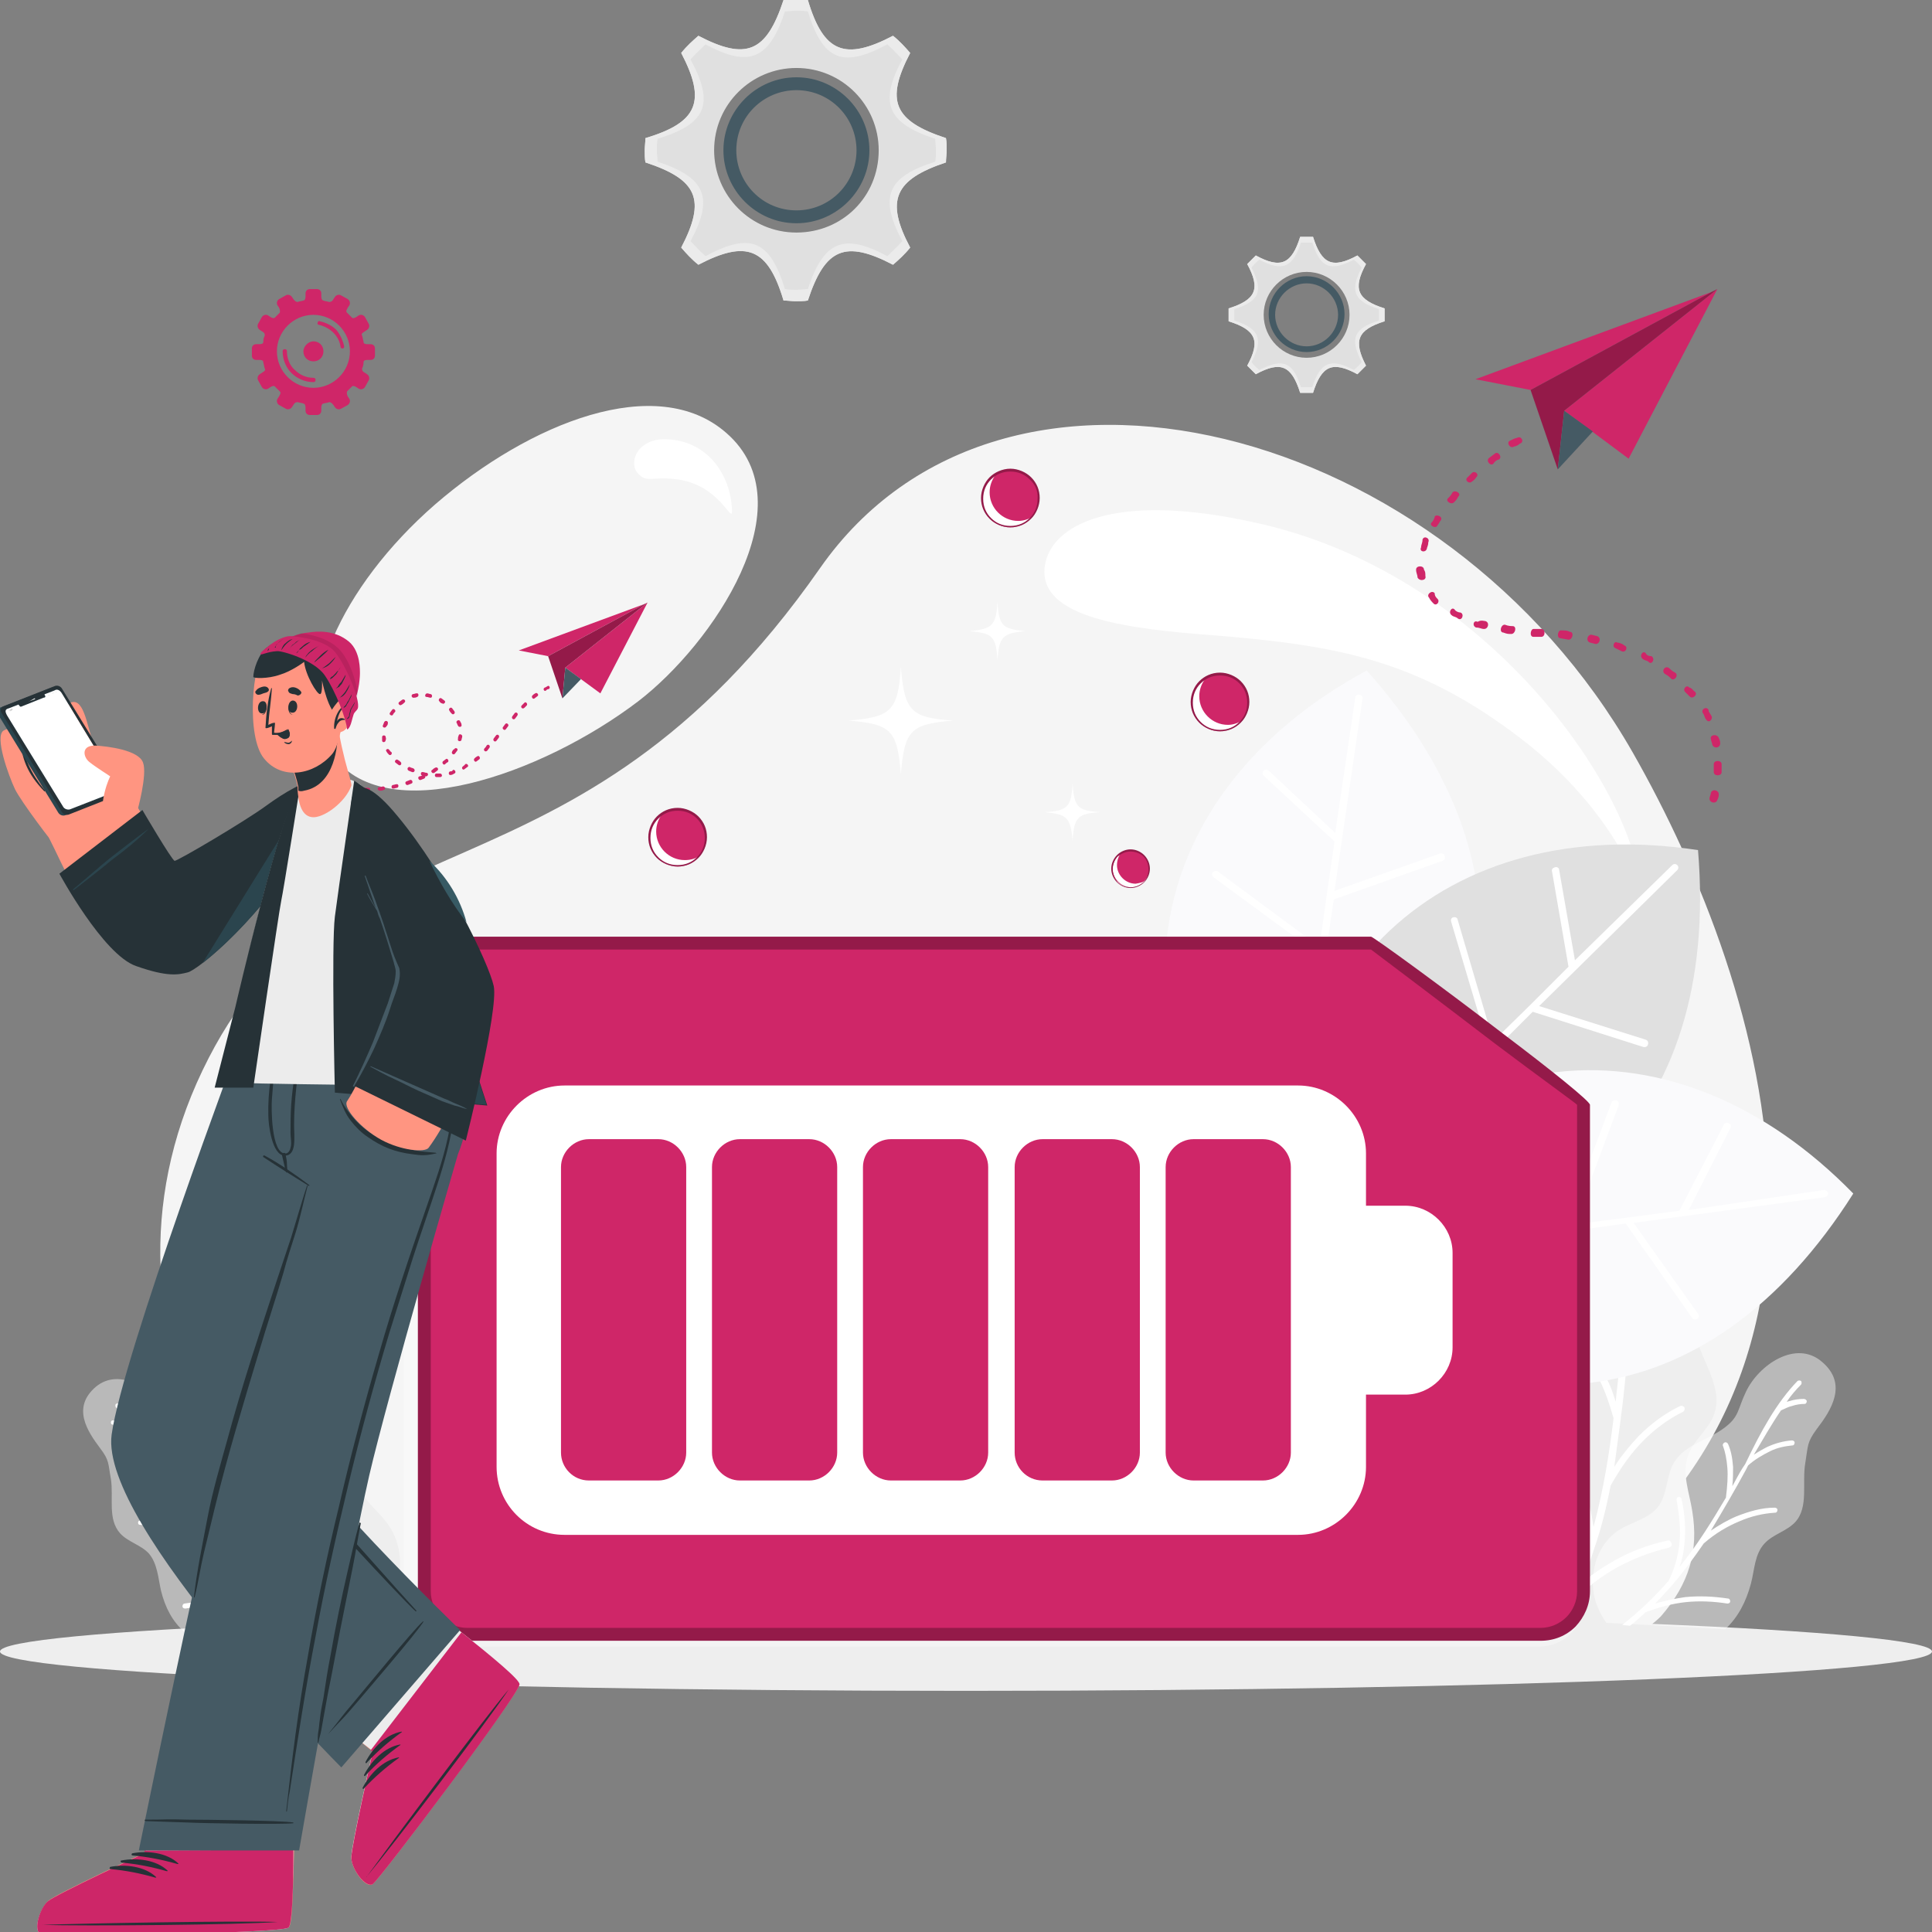 <?xml version="1.0" encoding="utf-8"?>
<!-- Generator: Adobe Illustrator 26.0.1, SVG Export Plug-In . SVG Version: 6.00 Build 0)  -->
<svg version="1.1" id="Layer_1" xmlns="http://www.w3.org/2000/svg" xmlns:xlink="http://www.w3.org/1999/xlink" x="0px" y="0px"
	 viewBox="0 0 270 270" style="enable-background:new 0 0 270 270;" xml:space="preserve">
<rect x="0" y="0" width="270" height="270" fill="#808080" stroke="none"/>
<style type="text/css">
	.st0{fill-rule:evenodd;clip-rule:evenodd;fill:#F5F5F5;}
	.st1{fill-rule:evenodd;clip-rule:evenodd;fill:#EEEEEE;}
	.st2{fill-rule:evenodd;clip-rule:evenodd;fill:#FFFFFF;}
	.st3{opacity:0.45;enable-background:new    ;}
	.st4{fill-rule:evenodd;clip-rule:evenodd;fill:#FAFAFC;}
	.st5{fill-rule:evenodd;clip-rule:evenodd;fill:#E0E0E0;}
	.st6{fill-rule:evenodd;clip-rule:evenodd;fill:#EBEBEB;}
	.st7{fill-rule:evenodd;clip-rule:evenodd;fill:#455A64;}
	.st8{fill-rule:evenodd;clip-rule:evenodd;fill:#CF2668;}
	.st9{fill-rule:evenodd;clip-rule:evenodd;fill:#941A49;}
	.st10{opacity:0.3;fill-rule:evenodd;clip-rule:evenodd;fill:#FFFFFF;enable-background:new    ;}
	.st11{fill:#FF9581;}
	.st12{fill:#ECECEC;}
	.st13{fill:#CD2668;}
	.st14{fill:#263237;}
	.st15{fill:#455A64;}
	.st16{fill:#2B454E;}
	.st17{fill:none;}
	.st18{fill:#FFFFFF;}
	.st19{fill:#C8C8C8;}
	.st20{opacity:0.1;fill:#010000;}
	.st21{fill:#375A64;}
	.st22{fill:#CF2668;}
</style>
<g>
	<g>
		<g>
			<g>
				<path class="st0" d="M135.1,225.3c29.3,0,56.3,0.4,77.7,1.2c52.4-29.9,34.2-88.3,15.4-121.3c-26.2-45.9-88-62.4-113.6-25.8
					c-34.7,49.7-68.2,32.4-86.3,70.2s9.4,74,29.1,76.9C78.8,225.8,105.8,225.3,135.1,225.3L135.1,225.3z M89.2,98
					c-13.4,10.2-35.6,18.1-42.9,7.3c-5.5-8.1,1.3-23.3,14.5-34.8c13.3-11.5,31-18.5,40.7-10C113,70.5,99.5,90.1,89.2,98z"/>
			</g>
			<g>
				<path class="st1" d="M135,225.3c74.6,0,135,2.5,135,5.5s-60.4,5.5-135,5.5S0,233.8,0,230.8C0,227.8,60.4,225.3,135,225.3z"/>
			</g>
			<g>
				<path class="st2" d="M175.7,73.1c31.5,7,51.5,35.9,53.4,49.9c0.8,5.7-0.7-7.7-16.7-19.9c-14.3-10.9-25.5-12.9-42.6-14.3
					c-12.1-0.9-24.7-2.4-23.8-9.6C146.7,73.5,155.4,68.5,175.7,73.1L175.7,73.1z M93.4,61.4c5.4,0.3,8.7,4.8,8.9,9.9
					c0.1,2.2-1.6-3.5-7.6-4.3c-3.7-0.5-4.3,0.6-5.6-0.9S89.1,61.1,93.4,61.4z"/>
			</g>
			<g>
				<path class="st1" d="M53.9,212.6c-1.4-1.8-3.5-3.3-4-5.5c-0.7-2.6,0.8-5.4,0.5-8.1c-0.5-3.4-3.7-5.6-5.5-8.5
					c-1.7-2.9-0.9-3.8-1.1-7.2c-0.2-5-4.4-11.4-9.9-9.7c-5.6,1.7-4.7,6.9-3.7,10.8c0.7,2.8,0.2,3.2-0.4,6c-0.8,3.4-3.5,6.6-2.4,9.9
					c0.7,2,2.7,3.4,3.4,5.4c0.8,2.3-0.2,4.8-0.6,7.2c-0.8,5.1,0.3,9.3,4,13.4c0.4,0.4,0.8,0.7,1.2,1c5.1-0.3,10.9-0.6,17.3-0.8v-0.1
					C56.2,222.9,57.2,216.7,53.9,212.6z"/>
			</g>
			<g>
				<path class="st2" d="M36.4,178.2c-0.1-0.2-0.3-0.3-0.6-0.3c-0.2,0.1-0.3,0.3-0.3,0.6c0.4,1.1,0.8,2.3,1.1,3.6
					c-0.1-0.1-0.3-0.2-0.4-0.3c-0.6-0.5-1.3-0.9-2-1.3c-0.2-0.1-0.5,0-0.6,0.2s0,0.5,0.2,0.6c0.7,0.3,1.3,0.7,1.9,1.2
					c0.5,0.4,1,0.9,1.3,1.4c0.6,2.7,0.9,5.6,1.3,8.7c-0.5-0.8-1.1-1.5-1.6-2.1c-1-1.1-2.1-1.9-3.4-2.6c-0.2-0.1-0.5,0-0.6,0.2
					s0,0.5,0.2,0.6c1.1,0.6,2.2,1.3,3.1,2.4c0.9,1,1.8,2.3,2.5,3.7l0.1,0.8c0.2,1.8,0.4,3.7,0.6,5.6c0,0,0,0,0,0.1
					c0.2,2,0.5,4,0.9,6.1c-1-1.5-2-2.8-3.1-3.9c-1.6-1.7-3.4-3-5.3-3.9c-0.2-0.1-0.5,0-0.6,0.2s0,0.5,0.2,0.6
					c1.8,0.9,3.5,2.1,5.1,3.7c1.5,1.6,2.9,3.5,4.2,5.8c0.5,2.7,1.2,5.5,2.2,8.4l0,0l0,0l0,0c0.5,1.4,1,2.8,1.5,4.2
					c-1.3-1.1-2.8-2.1-4.3-3c-2.1-1.2-4.3-2-6.7-2.6c-0.2-0.1-0.5,0.1-0.5,0.3c-0.1,0.2,0.1,0.5,0.3,0.5c2.3,0.5,4.5,1.4,6.5,2.5
					s3.8,2.5,5.5,4.2c0.4,0.9,0.8,1.7,1.3,2.6h1c-1.6-3-2.8-6-3.8-9c-0.2-2.2,0.1-4.3,0.8-6.5s1.8-4.4,3.4-6.6
					c0.1-0.2,0.1-0.5-0.1-0.6c-0.2-0.1-0.5-0.1-0.6,0.1c-1.6,2.3-2.8,4.5-3.5,6.8c-0.4,1.3-0.7,2.6-0.8,3.9
					c-1.3-4.8-2.1-9.5-2.6-13.9c0.5-1.9,1.1-3.5,1.7-4.8c0.6-1.3,1.3-2.3,2.1-3c0.2-0.2,0.2-0.4,0-0.6c-0.2-0.2-0.4-0.2-0.6,0
					c-0.8,0.8-1.6,1.9-2.3,3.3c-0.4,0.9-0.8,1.9-1.2,3c-0.1-1.2-0.2-2.3-0.4-3.5l-0.1-0.9l0,0C38.8,188.4,38.2,182.9,36.4,178.2z"/>
			</g>
			<g class="st3">
				<path class="st2" d="M39.1,215c-1.5-0.8-3.4-1.3-4.5-2.6c-1.3-1.6-1-4-2.1-5.8c-1.3-2.2-4.3-2.8-6.4-4.3s-1.8-2.4-2.9-4.7
					c-1.7-3.4-6.4-6.6-9.8-3.8c-3.4,2.9-1.2,6.2,0.6,8.6c1.3,1.7,1.1,2.1,1.5,4.3c0.4,2.6-0.5,5.6,1.3,7.6c1.1,1.2,2.9,1.6,4,2.8
					c1.2,1.4,1.3,3.4,1.7,5.2c0.6,2.4,1.6,4.3,3.3,5.8c4.4-0.3,9.6-0.6,15.4-0.9c0.4-0.6,0.8-1.3,1.1-2.1
					C43.8,221.5,42.6,216.8,39.1,215z"/>
			</g>
			<g>
				<path class="st2" d="M16.7,196.2c-0.1-0.1-0.3-0.1-0.5,0c-0.1,0.1-0.1,0.3,0,0.5c0.6,0.7,1.3,1.4,1.8,2.2
					c-0.1,0-0.2-0.1-0.4-0.1c-0.6-0.2-1.2-0.2-1.8-0.3c-0.2,0-0.3,0.1-0.3,0.3s0.1,0.3,0.3,0.3c0.6,0,1.1,0.1,1.6,0.3
					c0.5,0.1,0.9,0.3,1.3,0.6c1.2,1.7,2.3,3.6,3.4,5.7c-0.6-0.4-1.2-0.7-1.8-1c-1-0.5-2.1-0.7-3.1-0.8c-0.2,0-0.3,0.1-0.4,0.3
					c0,0.2,0.1,0.3,0.3,0.4c0.9,0.1,1.9,0.3,2.9,0.7s1.9,1,2.9,1.8l0.3,0.6c0.7,1.2,1.4,2.5,2.1,3.7l0,0c0.8,1.3,1.6,2.7,2.4,4
					c-1.1-0.7-2.2-1.3-3.3-1.8c-1.6-0.7-3.2-1.1-4.8-1.1c-0.2,0-0.3,0.1-0.3,0.3s0.1,0.3,0.3,0.3c1.5,0.1,3.1,0.4,4.6,1.1
					c1.5,0.6,3.1,1.6,4.6,2.8c1.2,1.7,2.5,3.5,4,5.2l0,0l0,0l0,0c0.7,0.8,1.5,1.7,2.3,2.5c-1.3-0.4-2.6-0.7-3.8-0.8
					c-1.8-0.2-3.6-0.1-5.5,0.2c-0.2,0-0.3,0.2-0.3,0.4s0.2,0.3,0.4,0.3c1.8-0.3,3.5-0.4,5.3-0.2c1.7,0.2,3.4,0.6,5.1,1.3
					c0.6,0.5,1.2,1.1,1.8,1.6l1-0.1c-2.2-1.7-4.1-3.6-5.8-5.5c-0.8-1.5-1.2-3-1.4-4.7c-0.2-1.7,0-3.6,0.4-5.6c0-0.2-0.1-0.4-0.3-0.4
					s-0.4,0.1-0.4,0.3c-0.4,2.1-0.6,4-0.4,5.8c0.1,1,0.3,2,0.6,2.9c-2.3-2.9-4.2-6-5.9-8.9c-0.2-1.5-0.3-2.8-0.2-3.9
					c0.1-1.1,0.2-2,0.6-2.7c0.1-0.2,0-0.4-0.2-0.4c-0.2-0.1-0.4,0-0.4,0.2c-0.3,0.8-0.5,1.8-0.6,2.9c0,0.7,0,1.5,0,2.4
					c-0.4-0.8-0.9-1.6-1.3-2.3l-0.3-0.6l0,0C21.5,202.6,19.4,198.9,16.7,196.2z"/>
			</g>
			<g>
				<path class="st1" d="M210.6,210.9c1.6-2,3.8-3.6,4.4-6c0.8-2.9-0.9-5.9-0.5-8.8c0.5-3.7,4.1-6.1,6-9.3c1.9-3.1,1-4.2,1.2-7.8
					c0.3-5.5,4.8-12.4,10.8-10.6c6.1,1.9,5.1,7.6,4,11.8c-0.8,3-0.3,3.5,0.5,6.5c0.9,3.7,3.8,7.2,2.6,10.8c-0.7,2.2-2.9,3.7-3.7,5.9
					c-0.9,2.5,0.2,5.2,0.6,7.8c0.9,5.5-0.4,10.1-4.4,14.7c-0.5,0.5-1,0.9-1.5,1.3c-5.5-0.3-11.7-0.5-18.5-0.8
					c-0.1-0.1-0.2-0.2-0.3-0.3C208.2,222.2,207.1,215.3,210.6,210.9z"/>
			</g>
			<g>
				<path class="st2" d="M229.7,173.4c0.1-0.2,0.4-0.4,0.6-0.3c0.2,0.1,0.4,0.4,0.3,0.6c-0.5,1.2-0.9,2.6-1.2,3.9
					c0.1-0.1,0.3-0.2,0.4-0.4c0.7-0.5,1.4-1,2.2-1.4c0.2-0.1,0.5,0,0.6,0.2s0,0.5-0.2,0.6c-0.8,0.4-1.4,0.8-2,1.3s-1.1,1-1.5,1.5
					c-0.6,2.9-1,6.1-1.4,9.4c0.6-0.9,1.2-1.6,1.8-2.3c1.1-1.2,2.3-2.1,3.7-2.8c0.2-0.1,0.5,0,0.6,0.2s0,0.5-0.2,0.6
					c-1.2,0.6-2.4,1.5-3.4,2.6s-1.9,2.5-2.7,4.1l-0.1,0.9c-0.2,2-0.4,4-0.7,6.1c0,0,0,0,0,0.1c-0.3,2.2-0.6,4.4-0.9,6.7
					c1-1.6,2.2-3,3.4-4.3c1.8-1.8,3.7-3.2,5.8-4.2c0.2-0.1,0.5,0,0.6,0.2s0,0.5-0.2,0.6c-2,1-3.8,2.3-5.5,4s-3.2,3.8-4.6,6.3
					c-0.6,3-1.3,6-2.4,9.1l0,0l0,0l0,0c-0.5,1.5-1,3-1.7,4.6c1.5-1.3,3-2.3,4.6-3.2c2.3-1.3,4.7-2.2,7.4-2.8
					c0.3-0.1,0.5,0.1,0.6,0.4c0.1,0.3-0.1,0.5-0.4,0.6c-2.5,0.6-4.9,1.5-7.1,2.7c-2.2,1.2-4.2,2.7-6,4.6c-0.5,1-0.9,2-1.5,3h-1.1
					c1.8-3.3,3.1-6.7,4.2-10c0.2-2.4-0.1-4.7-0.8-7c-0.7-2.4-2-4.8-3.7-7.2c-0.2-0.2-0.1-0.5,0.1-0.7c0.2-0.2,0.5-0.1,0.7,0.1
					c1.8,2.5,3,4.9,3.8,7.4c0.4,1.4,0.7,2.8,0.9,4.2c1.4-5.2,2.2-10.3,2.8-15.2c-0.6-2.1-1.2-3.8-1.9-5.2s-1.4-2.5-2.3-3.3
					c-0.2-0.2-0.2-0.5,0-0.7s0.5-0.2,0.7,0c0.9,0.9,1.7,2,2.5,3.6c0.5,0.9,0.9,2,1.3,3.3c0.1-1.3,0.3-2.6,0.4-3.8l0.1-1
					c0,0,0,0,0-0.1C227.1,184.5,227.8,178.5,229.7,173.4z"/>
			</g>
			<g class="st3">
				<path class="st2" d="M226.8,213.5c1.7-0.9,3.7-1.4,4.9-2.9c1.4-1.8,1.1-4.4,2.3-6.3c1.5-2.4,4.6-3,6.9-4.7
					c2.2-1.6,1.9-2.6,3.1-5.1c1.8-3.8,7-7.3,10.6-4.2c3.7,3.1,1.3,6.8-0.7,9.4c-1.4,1.9-1.2,2.3-1.6,4.7c-0.5,2.8,0.5,6.2-1.4,8.3
					c-1.2,1.3-3.1,1.7-4.3,3c-1.4,1.5-1.4,3.7-1.9,5.6c-0.7,2.6-1.8,4.7-3.6,6.4c-4.8-0.3-10.4-0.6-16.6-0.9c-0.5-0.7-1-1.6-1.3-2.4
					C221.7,220.6,223,215.5,226.8,213.5z"/>
			</g>
			<g>
				<path class="st2" d="M251.2,193c0.1-0.1,0.4-0.1,0.5,0s0.1,0.4,0,0.5c-0.7,0.7-1.4,1.5-2,2.4c0.1,0,0.3-0.1,0.4-0.1
					c0.6-0.2,1.3-0.3,2-0.3c0.2,0,0.4,0.2,0.4,0.3c0,0.2-0.1,0.4-0.3,0.4c-0.6,0-1.2,0.1-1.8,0.3c-0.5,0.1-1,0.4-1.5,0.6
					c-1.3,1.9-2.5,4-3.8,6.2c0.6-0.4,1.3-0.8,1.9-1.1c1.1-0.5,2.2-0.8,3.4-0.9c0.2,0,0.4,0.1,0.4,0.3s-0.1,0.4-0.3,0.4
					c-1,0.1-2.1,0.3-3.1,0.8s-2.1,1.1-3.1,2l-0.3,0.6c-0.7,1.3-1.5,2.7-2.3,4.1l0,0c-0.8,1.4-1.7,2.9-2.6,4.4c1.2-0.8,2.4-1.5,3.6-2
					c1.8-0.7,3.5-1.2,5.3-1.2c0.2,0,0.4,0.1,0.4,0.3s-0.1,0.4-0.3,0.4c-1.7,0.1-3.4,0.5-5,1.2c-1.7,0.7-3.4,1.7-5,3.1
					c-1.3,1.9-2.7,3.8-4.3,5.7l0,0l0,0l0,0c-0.8,0.9-1.6,1.8-2.5,2.7c1.4-0.4,2.8-0.7,4.2-0.9c2-0.2,4-0.1,6,0.2
					c0.2,0,0.3,0.2,0.3,0.4s-0.2,0.3-0.4,0.3c-1.9-0.3-3.9-0.4-5.8-0.2c-1.9,0.2-3.7,0.7-5.6,1.4c-0.7,0.6-1.4,1.3-2.2,1.9l-1.1-0.1
					c2.5-2,4.6-4,6.5-6.2c0.8-1.6,1.3-3.3,1.5-5.2s0-3.9-0.4-6.1c0-0.2,0.1-0.4,0.3-0.4s0.4,0.1,0.4,0.3c0.5,2.2,0.6,4.3,0.4,6.3
					c-0.1,1.1-0.3,2.2-0.7,3.2c2.6-3.2,4.6-6.5,6.5-9.7c0.2-1.6,0.3-3,0.2-4.2s-0.3-2.2-0.6-3c-0.1-0.2,0-0.4,0.2-0.5s0.4,0,0.5,0.2
					c0.4,0.9,0.6,1.9,0.7,3.2c0,0.8,0,1.7-0.1,2.7c0.5-0.9,0.9-1.7,1.4-2.5l0.4-0.6l0,0C246.1,200,248.3,196,251.2,193z"/>
			</g>
			<g>
				<path class="st2" d="M125.9,93.2c-0.4,6.2-1.4,7-7.3,7.5c5.9,0.5,6.8,1.3,7.3,7.5c0.5-6.2,1.4-7,7.3-7.5
					C127.3,100.3,126.4,99.4,125.9,93.2L125.9,93.2z M149.9,109.5c-0.2,3.3-0.7,3.8-3.9,4c3.1,0.3,3.6,0.7,3.9,4
					c0.2-3.3,0.7-3.8,3.9-4C150.6,113.3,150.1,112.8,149.9,109.5L149.9,109.5z M139.4,84.1c-0.2,3.3-0.7,3.8-3.9,4.1
					c3.2,0.3,3.7,0.7,3.9,4.1c0.2-3.3,0.7-3.8,3.9-4.1C140.1,87.9,139.6,87.5,139.4,84.1z"/>
			</g>
			<g>
				<path class="st2" d="M117.2,194.7c0.4,5,1.1,5.7,5.9,6.1c-4.8,0.4-5.5,1.1-5.9,6.1c-0.4-5-1.1-5.7-5.9-6.1
					C116.1,200.4,116.9,199.7,117.2,194.7L117.2,194.7z M97.8,207.9c0.2,2.7,0.6,3,3.1,3.3c-2.6,0.2-2.9,0.6-3.1,3.3
					c-0.2-2.7-0.6-3-3.1-3.3C97.2,210.9,97.6,210.5,97.8,207.9L97.8,207.9z M106.3,187.3c0.2,2.7,0.6,3.1,3.2,3.3
					c-2.6,0.2-3,0.6-3.2,3.3c-0.2-2.7-0.6-3.1-3.2-3.3C105.7,190.4,106.1,190,106.3,187.3z"/>
			</g>
			<g>
				<path class="st2" d="M193.6,182.3c-0.3,3.8-0.8,4.4-4.5,4.7c3.7,0.3,4.2,0.8,4.5,4.7c0.3-3.8,0.8-4.4,4.5-4.7
					C194.4,186.7,193.8,186.1,193.6,182.3L193.6,182.3z M208.4,192.4c-0.2,2-0.5,2.3-2.4,2.5c2,0.2,2.3,0.4,2.4,2.5
					c0.1-2,0.5-2.3,2.4-2.5C208.9,194.7,208.6,194.5,208.4,192.4L208.4,192.4z M201.9,176.7c-0.2,2.1-0.5,2.4-2.4,2.5
					c2,0.2,2.3,0.4,2.4,2.5c0.2-2.1,0.5-2.4,2.4-2.5C202.4,179,202.1,178.7,201.9,176.7z"/>
			</g>
		</g>
		<g>
			<g>
				<g>
					<path class="st4" d="M191,93.7c-31.1,16.8-38.4,49.8-12.1,79.1C211.2,152.3,215.9,121.6,191,93.7z"/>
				</g>
				<g>
					<path class="st2" d="M189.4,97.5c0-0.3,0.3-0.5,0.6-0.4c0.3,0,0.5,0.3,0.4,0.6l-3.9,26.8l14.7-5.2c0.3-0.1,0.6,0,0.7,0.3
						c0.1,0.3,0,0.6-0.3,0.7l-15.2,5.4l-1.1,7.4c0.1,0.2,0,0.3-0.1,0.5l-0.8,5.7l17.2-3.3c0.3-0.1,0.6,0.1,0.6,0.4
						c0.1,0.3-0.1,0.6-0.4,0.6l-17.5,3.3l-1,6.7c0,0,0,0,0,0.1l-1,6.8l12.8-2c0.3,0,0.5,0.2,0.6,0.4c0,0.3-0.1,0.5-0.4,0.6l-13.1,2
						l-2.6,18c0,0.3-0.3,0.5-0.6,0.4c-0.3,0-0.5-0.3-0.4-0.6l1.8-12.1l-8.7-5.4c-0.2-0.1-0.3-0.5-0.2-0.7c0.2-0.2,0.5-0.3,0.7-0.2
						l8.3,5.2l1.8-12.3l-15.6-8.7c-0.3-0.1-0.3-0.5-0.2-0.7c0.1-0.3,0.5-0.3,0.7-0.2l15.3,8.5l0.9-6.3l0,0l0.9-6.4l-14.7-10.8
						c-0.2-0.2-0.3-0.5-0.1-0.7s0.5-0.3,0.7-0.1l14.2,10.5l1-7.1l0,0l1.1-7.6l-9.9-9.2c-0.2-0.2-0.2-0.5,0-0.7s0.5-0.2,0.7,0
						l9.3,8.7L189.4,97.5z"/>
				</g>
			</g>
			<g>
				<g>
					<path class="st5" d="M237.3,118.8c-35-5.3-60.7,16.6-57.3,55.9C218.1,177.8,240.4,156.1,237.3,118.8z"/>
				</g>
				<g>
					<path class="st2" d="M233.7,120.9c0.2-0.2,0.5-0.2,0.7,0s0.2,0.5,0,0.7l-19.3,19l14.9,4.7c0.3,0.1,0.4,0.4,0.3,0.7
						c-0.1,0.3-0.4,0.4-0.7,0.3l-15.4-4.9l-5.3,5.3c-0.1,0.2-0.2,0.3-0.3,0.3l-4.1,4.1l15.7,7.7c0.3,0.1,0.4,0.4,0.2,0.7
						c-0.1,0.3-0.4,0.4-0.7,0.2l-16-7.9l-4.8,4.7l0,0l-4.9,4.8l11.4,6.1c0.3,0.1,0.3,0.5,0.2,0.7c-0.1,0.3-0.5,0.3-0.7,0.2
						l-11.6-6.3l-12.9,12.8c-0.2,0.2-0.5,0.2-0.7,0s-0.2-0.5,0-0.7l8.7-8.6l-3.7-9.5c-0.1-0.3,0-0.6,0.3-0.7c0.3-0.1,0.6,0,0.7,0.3
						l3.5,9.1l8.8-8.7l-7.2-16.3c-0.1-0.3,0-0.6,0.3-0.7c0.3-0.1,0.6,0,0.7,0.3l7.1,16l4.5-4.5l0,0l4.6-4.5l-5.2-17.5
						c-0.1-0.3,0.1-0.6,0.3-0.6c0.3-0.1,0.6,0.1,0.6,0.3l5,17l5.1-5l0,0l5.4-5.4l-2.3-13.3c-0.1-0.3,0.1-0.5,0.4-0.6
						c0.3-0.1,0.6,0.1,0.6,0.4l2.2,12.6L233.7,120.9z"/>
				</g>
			</g>
			<g>
				<g>
					<path class="st4" d="M259,166.8c-24.7-25.3-58.4-23.4-79.4,10C208.2,202.3,239,198.4,259,166.8z"/>
				</g>
				<g>
					<path class="st2" d="M254.9,166.3c0.3,0,0.5,0.2,0.6,0.4c0,0.3-0.2,0.5-0.4,0.6l-26.8,3.6l9,12.7c0.2,0.2,0.1,0.6-0.1,0.7
						c-0.2,0.2-0.6,0.1-0.7-0.1l-9.3-13.2l-7.5,1c-0.1,0.1-0.3,0.1-0.5,0.1l-5.7,0.8l7.8,15.6c0.1,0.3,0,0.6-0.2,0.7
						c-0.3,0.1-0.6,0-0.7-0.2l-8-15.9l-6.7,0.9c0,0,0,0-0.1,0l-6.8,0.9l5.4,11.7c0.1,0.3,0,0.6-0.3,0.7c-0.3,0.1-0.6,0-0.7-0.3
						l-5.5-12l-18,2.4c-0.3,0-0.5-0.2-0.6-0.4c0-0.3,0.2-0.5,0.4-0.6l12.1-1.6l2.8-9.8c0.1-0.3,0.4-0.4,0.6-0.4
						c0.3,0.1,0.4,0.4,0.4,0.6l-2.7,9.4L205,173l4.1-17.4c0.1-0.3,0.3-0.5,0.6-0.4s0.5,0.3,0.4,0.6l-4,17l6.3-0.8l0,0l6.4-0.8
						l6.4-17.1c0.1-0.3,0.4-0.4,0.7-0.3s0.4,0.4,0.3,0.7l-6.2,16.6l7.1-0.9l0,0l7.6-1l6.2-12c0.1-0.3,0.4-0.4,0.7-0.2
						c0.3,0.1,0.4,0.4,0.2,0.7l-5.8,11.4L254.9,166.3z"/>
				</g>
			</g>
		</g>
		<g>
			<g>
				<path class="st5" d="M111.3,32.5c-6.4,0-11.5-5.2-11.5-11.5c0-6.4,5.2-11.5,11.5-11.5c6.4,0,11.5,5.2,11.5,11.5
					C122.8,27.5,117.7,32.5,111.3,32.5L111.3,32.5z M132.2,22.7c0-0.5,0.1-1.2,0.1-1.7c0-0.5,0-1.2-0.1-1.7c-7.3-2.4-8.5-5.2-5-11.9
					c-0.7-0.8-1.4-1.6-2.4-2.4c-6.7,3.5-9.7,2.4-11.9-5c-0.5,0-1.2-0.1-1.7-0.1c-0.5,0-1.2,0-1.7,0.1c-2.4,7.3-5.2,8.5-11.9,5
					c-0.8,0.7-1.6,1.4-2.4,2.4c3.5,6.7,2.4,9.7-5,11.9c0,0.5-0.1,1.2-0.1,1.7c0,0.5,0,1.2,0.1,1.7c7.3,2.4,8.5,5.2,5,11.9
					c0.7,0.8,1.4,1.6,2.4,2.4c6.7-3.5,9.7-2.4,11.9,5c0.5,0,1.2,0.1,1.7,0.1c0.5,0,1.2,0,1.7-0.1c2.4-7.3,5.2-8.5,11.9-5
					c0.8-0.7,1.6-1.4,2.4-2.4C123.7,28,125,25.1,132.2,22.7z"/>
			</g>
			<g>
				<path class="st6" d="M126.1,33.7c-0.7,0.8-1.4,1.4-2.1,2.1c-6.1-3.3-8.9-2.1-11.1,4.6c-0.5,0-1,0.1-1.6,0.1c-0.5,0-1,0-1.6-0.1
					c-2.1-6.8-4.8-8-11.1-4.6c-0.8-0.7-1.4-1.4-2.1-2.1c3.3-6.1,2.1-8.9-4.6-11.1c0-0.5-0.1-1-0.1-1.6c0-0.5,0-1,0.1-1.6
					c6.8-2.1,8-4.8,4.6-11.1c0.7-0.8,1.4-1.4,2.1-2.1c6.1,3.3,8.9,2.1,11.1-4.6c0.5,0,1-0.1,1.6-0.1c0.5,0,1,0,1.6,0.1
					c2.1,6.8,4.8,8,11.1,4.6c0.8,0.7,1.4,1.4,2.1,2.1c-3.3,6.1-2.1,8.9,4.6,11.1c0,0.5,0.1,1,0.1,1.6c0,0.5,0,1-0.1,1.6
					C124,24.7,122.8,27.5,126.1,33.7L126.1,33.7z M132.2,22.7c0-0.5,0.1-1.2,0.1-1.7c0-0.5,0-1.2-0.1-1.7c-7.3-2.4-8.5-5.2-5-11.9
					c-0.7-0.8-1.4-1.6-2.4-2.4c-6.7,3.5-9.7,2.4-11.9-5c-0.5,0-1.2-0.1-1.7-0.1c-0.5,0-1.2,0-1.7,0.1c-2.4,7.3-5.2,8.5-11.9,5
					c-0.8,0.7-1.6,1.4-2.4,2.4c3.5,6.7,2.4,9.7-5,11.9c0,0.5-0.1,1.2-0.1,1.7c0,0.5,0,1.2,0.1,1.7c7.3,2.4,8.5,5.2,5,11.9
					c0.7,0.8,1.4,1.6,2.4,2.4c6.7-3.5,9.7-2.4,11.9,5c0.5,0,1.2,0.1,1.7,0.1c0.5,0,1.2,0,1.7-0.1c2.4-7.3,5.2-8.5,11.9-5
					c0.8-0.7,1.6-1.4,2.4-2.4C123.7,28,125,25.1,132.2,22.7z"/>
			</g>
			<g>
				<path class="st7" d="M111.3,29.4c-4.7,0-8.4-3.8-8.4-8.4c0-4.7,3.8-8.4,8.4-8.4c4.7,0,8.4,3.8,8.4,8.4
					C119.7,25.6,116,29.4,111.3,29.4L111.3,29.4z M111.3,10.8c-5.6,0-10.2,4.6-10.2,10.2s4.6,10.2,10.2,10.2s10.2-4.6,10.2-10.2
					C121.5,15.4,116.9,10.8,111.3,10.8z"/>
			</g>
		</g>
		<g>
			<g>
				<path class="st5" d="M182.6,50c-3.3,0-6-2.7-6-6s2.7-6,6-6s6,2.7,6,6C188.6,47.3,185.9,50,182.6,50L182.6,50z M193.5,44.9
					c0-0.3,0-0.6,0-0.9s0-0.6,0-0.9c-3.8-1.2-4.5-2.7-2.6-6.2c-0.4-0.4-0.8-0.8-1.2-1.2c-3.5,1.9-5,1.2-6.2-2.6c-0.3,0-0.6,0-0.9,0
					c-0.3,0-0.6,0-0.9,0c-1.2,3.8-2.7,4.5-6.2,2.6c-0.4,0.4-0.8,0.8-1.2,1.2c1.9,3.5,1.2,5-2.6,6.2c0,0.3,0,0.6,0,0.9s0,0.6,0,0.9
					c3.8,1.2,4.5,2.7,2.6,6.2c0.4,0.4,0.8,0.8,1.2,1.2c3.5-1.9,5-1.2,6.2,2.6c0.3,0,0.6,0,0.9,0c0.3,0,0.6,0,0.9,0
					c1.2-3.8,2.7-4.5,6.2-2.6c0.4-0.4,0.8-0.8,1.2-1.2C189.1,47.6,189.7,46.1,193.5,44.9z"/>
			</g>
			<g>
				<path class="st6" d="M190.3,50.6c-0.3,0.4-0.7,0.8-1.1,1.1c-3.2-1.7-4.7-1.1-5.8,2.4c-0.3,0-0.6,0-0.8,0c-0.3,0-0.6,0-0.8,0
					c-1.1-3.5-2.5-4.1-5.8-2.4c-0.4-0.3-0.8-0.7-1.1-1.1c1.7-3.2,1.1-4.7-2.4-5.8c0-0.3,0-0.6,0-0.8c0-0.3,0-0.6,0-0.8
					c3.5-1.1,4.1-2.5,2.4-5.8c0.3-0.4,0.7-0.8,1.1-1.1c3.2,1.7,4.7,1.1,5.8-2.4c0.3,0,0.6,0,0.8,0c0.3,0,0.6,0,0.8,0
					c1.1,3.5,2.5,4.1,5.8,2.4c0.4,0.3,0.8,0.7,1.1,1.1c-1.7,3.2-1.1,4.7,2.4,5.8c0,0.3,0,0.6,0,0.8c0,0.3,0,0.6,0,0.8
					C189.2,45.9,188.6,47.3,190.3,50.6L190.3,50.6z M193.5,44.9c0-0.3,0-0.6,0-0.9s0-0.6,0-0.9c-3.8-1.2-4.5-2.7-2.6-6.2
					c-0.4-0.4-0.8-0.8-1.2-1.2c-3.5,1.9-5,1.2-6.2-2.6c-0.3,0-0.6,0-0.9,0c-0.3,0-0.6,0-0.9,0c-1.2,3.8-2.7,4.5-6.2,2.6
					c-0.4,0.4-0.8,0.8-1.2,1.2c1.9,3.5,1.2,5-2.6,6.2c0,0.3,0,0.6,0,0.9s0,0.6,0,0.9c3.8,1.2,4.5,2.7,2.6,6.2
					c0.4,0.4,0.8,0.8,1.2,1.2c3.5-1.9,5-1.2,6.2,2.6c0.3,0,0.6,0,0.9,0c0.3,0,0.6,0,0.9,0c1.2-3.8,2.7-4.5,6.2-2.6
					c0.4-0.4,0.8-0.8,1.2-1.2C189.1,47.6,189.7,46.1,193.5,44.9z"/>
			</g>
			<g>
				<path class="st7" d="M182.6,48.4c-2.4,0-4.4-2-4.4-4.4s2-4.4,4.4-4.4s4.4,2,4.4,4.4S185,48.4,182.6,48.4L182.6,48.4z
					 M182.6,38.6c-2.9,0-5.3,2.4-5.3,5.3s2.4,5.3,5.3,5.3c2.9,0,5.3-2.4,5.3-5.3S185.5,38.6,182.6,38.6z"/>
			</g>
		</g>
		<g>
			<path class="st8" d="M39.9,41.3L39,41.8c-0.3,0.2-0.4,0.6-0.2,0.9L39,43c0.2,0.4,0.1,0.6,0.1,0.7c-0.2,0.2-0.4,0.4-0.6,0.6
				c-0.1,0.1-0.2,0.3-0.7,0l-0.3-0.2c-0.3-0.2-0.7-0.1-0.9,0.2l-0.5,0.9c-0.2,0.3-0.1,0.7,0.2,0.9l0.3,0.2c0.4,0.2,0.4,0.4,0.4,0.6
				c-0.1,0.2-0.2,0.5-0.2,0.8c0,0.2,0,0.4-0.6,0.4h-0.4c-0.4,0-0.6,0.3-0.6,0.6v1c0,0.4,0.3,0.6,0.6,0.6h0.4c0.6,0,0.6,0.2,0.6,0.4
				c0.1,0.3,0.1,0.5,0.2,0.8c0.1,0.2,0.1,0.3-0.4,0.6l-0.3,0.2c-0.3,0.2-0.4,0.6-0.2,0.9l0.5,0.9c0.2,0.3,0.6,0.4,0.9,0.2l0.3-0.2
				c0.5-0.3,0.6-0.1,0.7,0c0.2,0.2,0.4,0.4,0.6,0.6c0.1,0.1,0.2,0.2-0.1,0.7l-0.2,0.3c-0.2,0.3-0.1,0.7,0.2,0.9l0.9,0.5
				c0.3,0.2,0.7,0.1,0.9-0.2l0.2-0.3c0.2-0.4,0.5-0.4,0.6-0.4c0.3,0.1,0.6,0.1,0.8,0.2c0.1,0,0.3,0.1,0.3,0.6v0.4
				c0,0.4,0.3,0.6,0.6,0.6h1c0.4,0,0.6-0.3,0.6-0.6V57c0-0.5,0.2-0.6,0.3-0.6c0.3-0.1,0.6-0.1,0.8-0.2c0.1,0,0.3,0,0.6,0.4l0.2,0.3
				c0.2,0.3,0.6,0.4,0.9,0.2l0.9-0.5c0.3-0.2,0.4-0.6,0.2-0.9l-0.2-0.3c-0.2-0.4-0.1-0.6-0.1-0.7c0.2-0.2,0.4-0.4,0.6-0.6
				c0.1-0.1,0.2-0.3,0.7,0l0.3,0.2c0.3,0.2,0.7,0.1,0.9-0.2l0.5-0.9c0.2-0.3,0.1-0.7-0.2-0.9L51,52.1c-0.4-0.2-0.4-0.4-0.4-0.6
				c0.1-0.2,0.2-0.5,0.2-0.8c0-0.2,0-0.4,0.6-0.4h0.4c0.4,0,0.6-0.3,0.6-0.6v-1c0-0.4-0.3-0.6-0.6-0.6h-0.4c-0.6,0-0.6-0.2-0.6-0.4
				c-0.1-0.3-0.1-0.5-0.2-0.8c-0.1-0.2-0.1-0.3,0.4-0.6l0.3-0.2c0.3-0.2,0.4-0.6,0.2-0.9L51,44.3c-0.2-0.3-0.6-0.4-0.9-0.2l-0.3,0.2
				c-0.5,0.3-0.6,0.1-0.7,0c-0.2-0.2-0.4-0.4-0.6-0.6c-0.1-0.1-0.2-0.2,0.1-0.7l0.2-0.3c0.2-0.3,0.1-0.7-0.2-0.9l-0.9-0.5
				c-0.3-0.2-0.7-0.1-0.9,0.2l-0.2,0.3c-0.2,0.4-0.5,0.4-0.6,0.4c-0.3-0.1-0.6-0.1-0.8-0.2c-0.1,0-0.3-0.1-0.3-0.6V41
				c0-0.4-0.3-0.6-0.6-0.6h-1c-0.4,0-0.6,0.3-0.6,0.6v0.4c0,0.5-0.2,0.6-0.3,0.6c-0.3,0.1-0.6,0.1-0.8,0.2c-0.1,0-0.3,0-0.6-0.4
				l-0.2-0.3C40.6,41.2,40.2,41.1,39.9,41.3L39.9,41.3z M43.8,47.7c0.8,0,1.4,0.6,1.4,1.4s-0.6,1.4-1.4,1.4c-0.8,0-1.4-0.6-1.4-1.4
				C42.4,48.4,43.1,47.7,43.8,47.7L43.8,47.7z M39.5,49.1c0-0.2,0.1-0.3,0.3-0.3c0.2,0,0.3,0.1,0.3,0.3c0,1,0.4,2,1.1,2.6
				c0.7,0.7,1.6,1.1,2.6,1.1c0.2,0,0.3,0.1,0.3,0.3c0,0.2-0.1,0.3-0.3,0.3c-1.2,0-2.3-0.5-3.1-1.3C40,51.4,39.5,50.3,39.5,49.1
				L39.5,49.1z M48.1,48.4c0,0.2-0.1,0.3-0.2,0.3c-0.2,0-0.3-0.1-0.3-0.2c-0.1-0.8-0.5-1.5-1-2s-1.2-0.9-2-1.1
				c-0.2,0-0.3-0.2-0.2-0.3c0-0.2,0.2-0.3,0.3-0.2c0.9,0.2,1.7,0.6,2.3,1.2C47.5,46.7,47.9,47.5,48.1,48.4L48.1,48.4z M43.8,44
				c2.8,0,5.1,2.3,5.1,5.1s-2.3,5.1-5.1,5.1s-5.1-2.3-5.1-5.1S41,44,43.8,44z"/>
		</g>
		<g>
			<g>
				<polygon class="st8" points="240,40.4 218.6,57.4 227.6,64.1 				"/>
			</g>
			<g>
				<polygon class="st8" points="213.9,54.5 239.2,40.8 206.2,53 				"/>
			</g>
			<g>
				<polygon class="st9" points="213.9,54.5 217.7,65.6 218.6,57.4 240,40.4 239.2,40.8 				"/>
			</g>
			<g>
				<polygon class="st7" points="217.7,65.6 222.6,60.3 218.6,57.4 				"/>
			</g>
			<g>
				<path class="st8" d="M212,61.2c0.6-0.4,1.1,0.6,0.4,0.8c-0.2,0.2-0.6,0.4-0.8,0.4c-0.6,0.4-1.1-0.6-0.6-0.8
					C211.4,61.4,211.8,61.2,212,61.2L212,61.2z M240,111.8c-0.2,0.6-1.1,0.4-1.1-0.2c0-0.2,0.2-0.6,0.2-0.8c0.2-0.6,1.1-0.4,1.1,0.2
					C240.2,111.2,240.2,111.4,240,111.8L240,111.8z M240.6,107.9c0,0.6-1.1,0.6-1.1,0c0-0.2,0-0.6,0-1.1c0-0.6,1.1-0.6,1.1,0
					C240.6,107.2,240.6,107.6,240.6,107.9L240.6,107.9z M240.4,103.9c0,0.6-0.8,0.8-1.1,0.2c0-0.2-0.2-0.6-0.2-0.8
					c-0.2-0.6,0.8-0.8,1.1-0.2C240.2,103.2,240.4,103.4,240.4,103.9L240.4,103.9z M239.2,100.1c0.2,0.4-0.4,1.1-0.8,0.4
					c-0.2-0.2-0.2-0.6-0.4-0.8c-0.4-0.6,0.6-1.1,0.8-0.4C238.7,99.4,239,99.7,239.2,100.1L239.2,100.1z M236.9,96.7
					c0.4,0.4-0.4,1.1-0.8,0.6c-0.2-0.2-0.4-0.4-0.6-0.6c-0.4-0.4,0.2-1.1,0.6-0.6C236.4,96.1,236.6,96.5,236.9,96.7L236.9,96.7z
					 M234.1,94c0.6,0.4-0.2,1.3-0.6,0.8c-0.2-0.2-0.4-0.4-0.8-0.6c-0.6-0.4,0-1.3,0.6-0.8C233.5,93.6,233.7,93.8,234.1,94L234.1,94z
					 M230.8,91.7c0.6,0.4,0,1.3-0.4,0.8c-0.2-0.2-0.6-0.2-0.8-0.4c-0.6-0.4,0-1.3,0.4-0.8C230.1,91.5,230.3,91.7,230.8,91.7
					L230.8,91.7z M227,90.2c0.6,0.2,0.2,1.1-0.4,0.8l-0.8-0.4c-0.6-0.2-0.2-1.1,0.2-0.8C226.3,89.8,226.8,90,227,90.2L227,90.2z
					 M223.2,88.9c0.6,0.2,0.4,1.1-0.2,1.1l-0.8-0.2c-0.6-0.2-0.4-1.1,0.2-1.1L223.2,88.9L223.2,88.9z M219.4,88.3
					c0.6,0,0.4,1.1-0.2,1.1l-1.1-0.2c-0.6,0-0.4-1.1,0-1.1C218.8,88.1,219,88.1,219.4,88.3L219.4,88.3z M215.4,87.9
					c0.6,0,0.6,1.1,0,1.1c-0.4,0-0.6,0-1.1,0c-0.6,0-0.4-1.1,0-1.1H215.4L215.4,87.9z M211.4,87.5c0.6,0,0.4,1.1-0.2,1.1
					c-0.4,0-0.6,0-1.1-0.2c-0.6,0-0.4-1.1,0.2-1.1C210.8,87.5,211.2,87.5,211.4,87.5L211.4,87.5z M207.6,86.8
					c0.6,0.2,0.4,1.1-0.2,1.1c-0.4,0-0.6-0.2-1.1-0.2c-0.6-0.2-0.4-1.1,0.2-0.8C207,86.6,207.4,86.8,207.6,86.8L207.6,86.8z
					 M204.1,85.6c0.6,0.2,0.2,1.3-0.4,0.8c-0.2-0.2-0.6-0.2-0.8-0.4c-0.6-0.4,0-1.3,0.4-0.8C203.4,85.4,203.8,85.6,204.1,85.6
					L204.1,85.6z M200.9,83.7c0.4,0.4-0.2,1.1-0.6,0.6c-0.2-0.2-0.4-0.4-0.6-0.8c-0.4-0.4,0.4-1.1,0.8-0.6
					C200.5,83.3,200.7,83.5,200.9,83.7L200.9,83.7z M199.2,80.5c0.2,0.6-0.8,0.8-1.1,0.2c0-0.4-0.2-0.6-0.2-1.1c0-0.6,1.1-0.6,1.1,0
					C199.2,79.9,199.2,80.1,199.2,80.5L199.2,80.5z M199.4,76.7c-0.2,0.6-1.1,0.4-0.8-0.2c0-0.4,0.2-0.6,0.2-1.1
					c0.2-0.6,1.1-0.2,0.8,0.4C199.6,76.3,199.4,76.5,199.4,76.7L199.4,76.7z M200.9,73.4c-0.2,0.6-1.3,0-0.8-0.4
					c0.2-0.2,0.4-0.6,0.4-0.8c0.2-0.4,1.3,0,0.8,0.6C201.3,72.7,201.1,73.2,200.9,73.4L200.9,73.4z M203.2,70.2
					c-0.4,0.4-1.3-0.2-0.8-0.6c0.2-0.2,0.4-0.4,0.6-0.8c0.4-0.4,1.3,0.2,0.8,0.6C203.6,69.8,203.4,70,203.2,70.2L203.2,70.2z
					 M205.7,67.3c-0.4,0.4-1.1-0.2-0.6-0.6c0.2-0.2,0.4-0.4,0.6-0.6c0.4-0.4,1.1,0.2,0.6,0.6C206.2,66.9,206,67.1,205.7,67.3
					L205.7,67.3z M208.7,64.8c-0.4,0.4-1.1-0.4-0.6-0.8l0.8-0.6c0.4-0.4,1.1,0.4,0.6,0.8C209.1,64.3,208.9,64.5,208.7,64.8z"/>
			</g>
		</g>
		<g>
			<g>
				<polygon class="st8" points="90.5,84.2 79,93.3 83.9,96.9 				"/>
			</g>
			<g>
				<polygon class="st8" points="76.6,91.7 90.1,84.4 72.5,90.9 				"/>
			</g>
			<g>
				<polygon class="st9" points="76.6,91.7 78.6,97.6 79,93.3 90.5,84.2 90.1,84.4 				"/>
			</g>
			<g>
				<polygon class="st7" points="78.6,97.6 81.2,94.9 79,93.3 				"/>
			</g>
			<g>
				<path class="st8" d="M76.7,96.3c0.3-0.2,0-0.6-0.2-0.4c-0.2,0.1-0.3,0.2-0.4,0.2c-0.3,0.2,0,0.6,0.2,0.4
					C76.4,96.4,76.5,96.3,76.7,96.3L76.7,96.3z M37.5,103.5c-0.2-0.3-0.6,0.1-0.4,0.3l0.3,0.4c0.2,0.3,0.6-0.1,0.4-0.3L37.5,103.5
					L37.5,103.5z M38.7,105c-0.2-0.2-0.6,0.1-0.4,0.3c0.1,0.1,0.2,0.2,0.4,0.4c0.2,0.2,0.6-0.1,0.3-0.4
					C39,105.2,38.8,105.1,38.7,105L38.7,105z M40.2,106.3c-0.2-0.2-0.6,0.2-0.3,0.4c0.1,0.1,0.3,0.2,0.4,0.3
					c0.2,0.2,0.6-0.2,0.3-0.4C40.4,106.5,40.3,106.4,40.2,106.3L40.2,106.3z M41.7,107.5c-0.3-0.2-0.5,0.3-0.3,0.4
					c0.1,0.1,0.3,0.2,0.4,0.3c0.3,0.2,0.5-0.3,0.3-0.4C42,107.7,41.9,107.6,41.7,107.5L41.7,107.5z M43.4,108.5
					c-0.3-0.1-0.5,0.3-0.2,0.4c0.2,0.1,0.3,0.1,0.5,0.2c0.3,0.1,0.5-0.3,0.2-0.5C43.7,108.6,43.6,108.5,43.4,108.5L43.4,108.5z
					 M45.2,109.2c-0.3-0.1-0.5,0.3-0.2,0.5c0.2,0.1,0.3,0.1,0.5,0.2c0.3,0.1,0.4-0.4,0.1-0.5C45.6,109.3,45.4,109.3,45.2,109.2
					L45.2,109.2z M47.1,109.7c-0.3-0.1-0.4,0.4-0.1,0.5c0.2,0,0.3,0.1,0.5,0.1c0.4,0,0.4-0.5,0.1-0.5
					C47.4,109.8,47.3,109.8,47.1,109.7L47.1,109.7z M49.1,110c-0.3,0-0.4,0.5,0,0.5c0.2,0,0.3,0,0.5,0c0.3,0,0.4-0.5,0-0.5H49.1
					L49.1,110z M51,110.1c-0.3,0-0.3,0.5,0,0.5c0.2,0,0.3,0,0.5,0c0.3,0,0.3-0.5,0-0.5C51.3,110.1,51.2,110.1,51,110.1L51,110.1z
					 M53,110c-0.3,0-0.3,0.5,0.1,0.5c0.2,0,0.3,0,0.5-0.1c0.3,0,0.3-0.5-0.1-0.5C53.3,110,53.1,110,53,110L53,110z M54.9,109.7
					c-0.3,0.1-0.2,0.6,0.1,0.5c0.2,0,0.3-0.1,0.5-0.1c0.3-0.1,0.2-0.6-0.1-0.5C55.2,109.6,55.1,109.7,54.9,109.7L54.9,109.7z
					 M56.8,109.2c-0.3,0.1-0.1,0.6,0.2,0.5c0.2-0.1,0.3-0.1,0.5-0.2c0.3-0.1,0.1-0.6-0.2-0.5C57.1,109.1,57,109.1,56.8,109.2
					L56.8,109.2z M58.6,108.5c-0.3,0.1-0.1,0.6,0.2,0.5c0.2-0.1,0.3-0.1,0.5-0.2c0.1-0.1,0.2-0.2,0.1-0.3h0.1c0.4,0,0.4-0.5,0.1-0.5
					c-0.2,0-0.3-0.1-0.5-0.1c-0.3-0.1-0.4,0.4-0.1,0.5L58.6,108.5L58.6,108.5z M60.4,107.6c-0.3,0.1,0,0.6,0.3,0.4
					c0.1-0.1,0.3-0.2,0.4-0.3c0.3-0.2,0-0.6-0.3-0.4C60.6,107.4,60.5,107.5,60.4,107.6L60.4,107.6z M61.9,106.4
					c-0.2,0.2,0.1,0.6,0.3,0.4c0.1-0.1,0.2-0.2,0.4-0.3c0.2-0.2-0.1-0.6-0.3-0.4C62.2,106.2,62,106.3,61.9,106.4L61.9,106.4z
					 M63.2,105c-0.2,0.3,0.2,0.6,0.4,0.3c0.1-0.1,0.2-0.3,0.3-0.4c0.2-0.3-0.3-0.5-0.4-0.2C63.4,104.7,63.3,104.8,63.2,105L63.2,105
					z M64,103.3c-0.1,0.3,0.4,0.4,0.5,0.1c0-0.2,0.1-0.3,0.1-0.5c0-0.3-0.5-0.4-0.5-0.1C64,103,64,103.1,64,103.3L64,103.3z
					 M64,101.4c0.1,0.3,0.6,0.2,0.5-0.1c0-0.2-0.1-0.3-0.2-0.5c-0.1-0.3-0.6-0.1-0.5,0.2C63.9,101.1,63.9,101.3,64,101.4L64,101.4z
					 M63.1,99.7c0.2,0.3,0.6,0,0.4-0.3c-0.1-0.1-0.2-0.3-0.3-0.4c-0.2-0.3-0.6,0.1-0.4,0.3C62.9,99.5,63,99.6,63.1,99.7L63.1,99.7z
					 M61.8,98.3c0.2,0.2,0.6-0.2,0.3-0.4c-0.1-0.1-0.3-0.2-0.4-0.3c-0.3-0.2-0.5,0.3-0.3,0.4C61.5,98.2,61.7,98.3,61.8,98.3
					L61.8,98.3z M60.1,97.5c0.3,0.1,0.4-0.4,0.1-0.5c-0.2,0-0.3-0.1-0.5-0.1c-0.3,0-0.4,0.5-0.1,0.5C59.8,97.4,60,97.5,60.1,97.5
					L60.1,97.5z M58.3,97.4c0.3-0.1,0.2-0.6-0.1-0.5c-0.2,0-0.3,0.1-0.5,0.1c-0.3,0.1-0.2,0.6,0.2,0.5C58,97.5,58.1,97.5,58.3,97.4
					L58.3,97.4z M56.5,98.2c0.3-0.2,0-0.6-0.3-0.4c-0.1,0.1-0.3,0.2-0.4,0.3c-0.3,0.2,0.1,0.6,0.3,0.4
					C56.3,98.4,56.4,98.3,56.5,98.2L56.5,98.2z M55.2,99.5c0.2-0.2-0.2-0.6-0.4-0.3c-0.1,0.1-0.2,0.3-0.3,0.4
					c-0.2,0.3,0.3,0.5,0.4,0.3C55,99.7,55.1,99.6,55.2,99.5L55.2,99.5z M54.2,101.1c0.1-0.3-0.3-0.5-0.5-0.2
					c-0.1,0.2-0.1,0.3-0.2,0.5c-0.1,0.3,0.4,0.4,0.5,0.1C54.1,101.4,54.2,101.3,54.2,101.1L54.2,101.1z M53.9,103
					c0-0.3-0.5-0.3-0.5,0c0,0.2,0,0.3,0,0.5c0,0.3,0.5,0.3,0.5-0.1C54,103.3,53.9,103.1,53.9,103L53.9,103z M54.4,104.8
					c-0.2-0.3-0.6,0-0.4,0.2c0.1,0.2,0.2,0.3,0.3,0.4c0.2,0.3,0.6,0,0.4-0.3C54.6,105.1,54.5,104.9,54.4,104.8L54.4,104.8z
					 M55.6,106.2c-0.2-0.2-0.6,0.2-0.3,0.4c0.1,0.1,0.3,0.2,0.4,0.3c0.3,0.2,0.5-0.2,0.3-0.4C55.9,106.4,55.8,106.3,55.6,106.2
					L55.6,106.2z M57.3,107.2c-0.3-0.1-0.5,0.3-0.2,0.5c0.2,0.1,0.3,0.1,0.5,0.2c0.3,0.1,0.5-0.3,0.2-0.5
					C57.6,107.3,57.4,107.3,57.3,107.2L57.3,107.2z M61,108.1c0.2,0,0.3,0,0.5,0c0.3,0,0.4,0.5,0,0.5c-0.2,0-0.3,0-0.5,0
					C60.7,108.6,60.7,108.1,61,108.1L61,108.1z M62.9,107.8c-0.3,0.1-0.2,0.6,0.1,0.5c0.2,0,0.3-0.1,0.5-0.2
					c0.3-0.1,0.1-0.6-0.2-0.5C63.2,107.8,63.1,107.8,62.9,107.8L62.9,107.8z M64.7,107.1c-0.3,0.2,0,0.6,0.2,0.4
					c0.1-0.1,0.3-0.2,0.4-0.3c0.3-0.1,0-0.6-0.3-0.4C65,106.9,64.8,107,64.7,107.1L64.7,107.1z M66.3,106c-0.2,0.2,0.1,0.6,0.3,0.4
					c0.1-0.1,0.3-0.2,0.4-0.3c0.2-0.2-0.1-0.6-0.3-0.4C66.5,105.8,66.4,105.9,66.3,106L66.3,106z M67.7,104.6
					c-0.2,0.2,0.1,0.6,0.4,0.3l0.3-0.4c0.2-0.3-0.2-0.6-0.4-0.3C67.9,104.4,67.8,104.5,67.7,104.6L67.7,104.6z M69,103.2
					c-0.2,0.3,0.2,0.6,0.4,0.3l0.3-0.4c0.2-0.3-0.2-0.6-0.4-0.3L69,103.2L69,103.2z M70.3,101.6c-0.2,0.2,0.2,0.6,0.4,0.3l0.3-0.4
					c0.2-0.2-0.2-0.6-0.4-0.3L70.3,101.6L70.3,101.6z M71.6,100.1c-0.2,0.3,0.2,0.6,0.4,0.3l0.3-0.4c0.2-0.3-0.2-0.6-0.4-0.3
					L71.6,100.1L71.6,100.1z M72.9,98.6c-0.2,0.2,0.1,0.6,0.4,0.3l0.3-0.3c0.2-0.2-0.1-0.6-0.3-0.4L72.9,98.6L72.9,98.6z M74.4,97.2
					c-0.2,0.2,0.1,0.6,0.3,0.4c0.1-0.1,0.3-0.2,0.4-0.3c0.3-0.2-0.1-0.6-0.3-0.4C74.6,97,74.5,97.1,74.4,97.2z"/>
			</g>
		</g>
		<g>
			<g>
				<path class="st8" d="M94.7,113.1c2.2,0,4,1.8,4,4s-1.8,4-4,4s-4-1.8-4-4S92.5,113.1,94.7,113.1z"/>
			</g>
			<g>
				<path class="st2" d="M97.9,119.5c-0.7,1-1.9,1.6-3.2,1.6c-2.2,0-4-1.8-4-4c0-1.4,0.7-2.6,1.8-3.3c-0.5,0.7-0.8,1.5-0.8,2.4
					c0,2.2,1.8,4,4,4C96.5,120.2,97.3,120,97.9,119.5z"/>
			</g>
			<g>
				<path class="st9" d="M94.7,112.9c1.1,0,2.2,0.5,2.9,1.2l0,0l0,0c0.8,0.8,1.2,1.8,1.2,2.9s-0.5,2.2-1.2,2.9l0,0
					c-0.8,0.8-1.8,1.2-2.9,1.2s-2.2-0.5-2.9-1.2c-0.8-0.8-1.2-1.8-1.2-2.9s0.5-2.2,1.2-2.9l0,0C92.5,113.4,93.5,112.9,94.7,112.9
					L94.7,112.9z M97.4,114.4c-0.7-0.7-1.6-1.1-2.7-1.1s-2,0.4-2.7,1.1l0,0c-0.7,0.7-1.1,1.6-1.1,2.7s0.4,2,1.1,2.7s1.6,1.1,2.7,1.1
					s2-0.4,2.7-1.1l0,0c0.7-0.7,1.1-1.6,1.1-2.7C98.5,116.1,98.1,115.1,97.4,114.4L97.4,114.4z"/>
			</g>
		</g>
		<g>
			<g>
				<path class="st8" d="M170.5,94.2c2.2,0,4,1.8,4,4s-1.8,4-4,4s-4-1.8-4-4S168.3,94.2,170.5,94.2z"/>
			</g>
			<g>
				<path class="st2" d="M173.8,100.6c-0.7,1-1.9,1.6-3.2,1.6c-2.2,0-4-1.8-4-4c0-1.4,0.7-2.6,1.8-3.3c-0.5,0.7-0.8,1.5-0.8,2.4
					c0,2.2,1.8,4,4,4C172.4,101.3,173.1,101,173.8,100.6z"/>
			</g>
			<g>
				<path class="st9" d="M170.5,94c1.1,0,2.2,0.5,2.9,1.2l0,0l0,0c0.8,0.8,1.2,1.8,1.2,2.9s-0.5,2.2-1.2,2.9l0,0
					c-0.8,0.8-1.8,1.2-2.9,1.2s-2.2-0.5-2.9-1.2c-0.8-0.8-1.2-1.8-1.2-2.9s0.5-2.2,1.2-2.9l0,0C168.3,94.5,169.3,94,170.5,94
					L170.5,94z M173.2,95.5c-0.7-0.7-1.6-1.1-2.7-1.1c-1.1,0-2,0.4-2.7,1.1l0,0c-0.7,0.7-1.1,1.6-1.1,2.7s0.4,2,1.1,2.7
					c0.7,0.7,1.6,1.1,2.7,1.1c1.1,0,2-0.4,2.7-1.1l0,0c0.7-0.7,1.1-1.6,1.1-2.7S173.9,96.2,173.2,95.5L173.2,95.5z"/>
			</g>
		</g>
		<g>
			<g>
				<path class="st8" d="M141.2,65.7c2.2,0,4,1.8,4,4s-1.8,4-4,4s-4-1.8-4-4C137.2,67.4,139,65.7,141.2,65.7z"/>
			</g>
			<g>
				<path class="st2" d="M144.5,72.1c-0.7,1-1.9,1.6-3.2,1.6c-2.2,0-4-1.8-4-4c0-1.4,0.7-2.6,1.8-3.3c-0.5,0.7-0.8,1.5-0.8,2.4
					c0,2.2,1.8,4,4,4C143.1,72.8,143.9,72.5,144.5,72.1z"/>
			</g>
			<g>
				<path class="st9" d="M141.2,65.5c1.1,0,2.2,0.5,2.9,1.2l0,0l0,0c0.8,0.8,1.2,1.8,1.2,2.9s-0.5,2.2-1.2,2.9l0,0
					c-0.8,0.8-1.8,1.2-2.9,1.2c-1.1,0-2.2-0.5-2.9-1.2c-0.8-0.8-1.2-1.8-1.2-2.9s0.5-2.2,1.2-2.9l0,0C139,66,140.1,65.5,141.2,65.5
					L141.2,65.5z M143.9,67c-0.7-0.7-1.6-1.1-2.7-1.1c-1.1,0-2,0.4-2.7,1.1l0,0c-0.7,0.7-1.1,1.6-1.1,2.7s0.4,2,1.1,2.7
					c0.7,0.7,1.6,1.1,2.7,1.1c1.1,0,2-0.4,2.7-1.1l0,0c0.7-0.7,1.1-1.6,1.1-2.7C145.1,68.6,144.6,67.6,143.9,67L143.9,67z"/>
			</g>
		</g>
		<g>
			<g>
				<path class="st8" d="M158,118.8c1.4,0,2.6,1.2,2.6,2.6s-1.2,2.6-2.6,2.6c-1.4,0-2.6-1.2-2.6-2.6
					C155.5,120,156.6,118.8,158,118.8z"/>
			</g>
			<g>
				<path class="st2" d="M160.2,123c-0.5,0.6-1.2,1-2.1,1c-1.4,0-2.6-1.2-2.6-2.6c0-0.9,0.5-1.7,1.1-2.1c-0.3,0.4-0.5,1-0.5,1.6
					c0,1.4,1.2,2.6,2.6,2.6C159.3,123.4,159.8,123.3,160.2,123z"/>
			</g>
			<g>
				<path class="st9" d="M158,118.7c0.7,0,1.4,0.3,1.9,0.8l0,0l0,0c0.5,0.5,0.8,1.2,0.8,1.9c0,0.7-0.3,1.4-0.8,1.9l0,0
					c-0.5,0.5-1.2,0.8-1.9,0.8s-1.4-0.3-1.9-0.8s-0.8-1.2-0.8-1.9c0-0.7,0.3-1.4,0.8-1.9l0,0C156.6,119,157.3,118.7,158,118.7
					L158,118.7z M159.8,119.7c-0.4-0.4-1.1-0.7-1.8-0.7s-1.3,0.3-1.8,0.7l0,0c-0.4,0.4-0.7,1.1-0.7,1.8c0,0.7,0.3,1.3,0.7,1.8
					c0.4,0.4,1.1,0.7,1.8,0.7s1.3-0.3,1.8-0.7l0,0c0.4-0.4,0.7-1.1,0.7-1.8C160.5,120.7,160.2,120.1,159.8,119.7L159.8,119.7z"/>
			</g>
		</g>
	</g>
</g>
<g>
	<g>
		<path class="st10" d="M62.5,131.8H114c3.4,0,107.3,52.1,107.3,55.5V224c0,3.4-2.8,6.1-6.1,6.1H62.5c-3.4,0-6.1-2.7-6.1-6.1v-86.1
			C56.3,134.5,59.1,131.8,62.5,131.8z"/>
	</g>
	<g>
		<path class="st8" d="M65.3,131.8h114.6h11.7c0.3,0,29.7,22.1,29.7,22.6v68c0,3.3-2.7,6-6,6h-150c-3.3,0-6-2.7-6-6v-84.6
			C59.3,134.5,62,131.8,65.3,131.8z"/>
	</g>
	<g>
		<path class="st9" d="M65.3,130.9h114.6h11.7c0.3,0,10.2,7.2,18.5,13.6c6.5,4.9,12.1,9.4,12.1,9.9v68c0,1.9-0.8,3.6-2,4.9l0,0
			c-1.3,1.3-3,2-4.9,2h-150c-1.9,0-3.6-0.8-4.9-2l0,0c-1.3-1.3-2-3-2-4.9v-84.6c0-1.9,0.8-3.6,2-4.9
			C61.6,131.6,63.4,130.9,65.3,130.9L65.3,130.9z M179.9,132.7H65.3c-1.4,0-2.7,0.6-3.6,1.5c-0.9,0.9-1.5,2.2-1.5,3.6v84.6
			c0,1.4,0.6,2.7,1.5,3.6l0,0c0.9,0.9,2.2,1.5,3.6,1.5h150c1.4,0,2.7-0.6,3.6-1.5l0,0c0.9-0.9,1.5-2.2,1.5-3.6v-68
			c0-0.1-5.3-3.9-11.4-8.5c-8.1-6.2-17.4-13.2-17.4-13.2L179.9,132.7L179.9,132.7z"/>
	</g>
</g>
<g>
	<g>
		<g>
			<g>
				<path class="st11" d="M48.2,215c0,0,16.4,13.3,16.4,13.3c3.2,2.5,5.9,4.8,7.2,6.1c0,0,0,0,0,0c0.5,0.5,0.8,0.8,0.8,1
					c0,0,0,0,0,0c-0.1,1.4-19.5,27.2-20.5,27.9c-1,0.7-3-2.1-3-3.7c0-1.6,3-14.8,3-14.8l-16.3-13.4L48.2,215z"/>
				<path class="st12" d="M61.2,225.5c0,0,3.4,2.7,3.4,2.7c3.2,2.5,5.9,4.8,7.2,6.1c0,0,0,0,0,0c0.5,0.5,0.7,0.9,0.8,1c0,0,0,0,0,0
					c-0.1,1.4-19.5,27.2-20.5,27.9c-1,0.7-3-2.1-3-3.7c0-1.6,3-14.8,3-14.8l-3.5-2.7L61.2,225.5z"/>
				<g>
					<path class="st13" d="M52.1,263.3c1-0.7,20.4-26.4,20.5-27.9c0.1-0.6-3.5-3.6-8-7.2c0,0-0.1-0.1-0.1-0.1l-12.7,16.5l0.3,0.2
						c0,0-3,13.2-3,14.8C49.1,261.2,51.1,263.9,52.1,263.3z"/>
					<g>
						<path class="st14" d="M51.3,262.2c3.2-4.4,16.3-22,19.8-26.1c0,0,0.1,0,0,0C68.1,240.6,54.8,258,51.3,262.2
							C51.3,262.4,51.2,262.3,51.3,262.2z"/>
						<path class="st14" d="M51.1,246.2c1-1.9,2.8-3.8,5-4.2c0.1,0,0.1,0.1,0,0.1c-1.8,1.3-3.3,2.6-4.8,4.2
							C51.2,246.5,51,246.4,51.1,246.2z"/>
						<path class="st14" d="M50.9,248c1-1.9,2.8-3.8,5-4.2c0.1,0,0.1,0.1,0,0.1c-1.8,1.3-3.3,2.6-4.8,4.2
							C51,248.3,50.8,248.2,50.9,248z"/>
						<path class="st14" d="M50.7,249.8c1-1.9,2.8-3.8,5-4.2c0.1,0,0.1,0.1,0,0.1c-1.8,1.3-3.3,2.6-4.8,4.2
							C50.8,250.1,50.6,250,50.7,249.8z"/>
					</g>
				</g>
			</g>
			<g>
				<path class="st15" d="M39.3,199.1c1.2,5.7,25,28.7,25,28.7L47.7,247c0,0-33.8-33.8-32.1-46.5c1.5-11,18.1-55.4,18.1-55.4h19.1
					C52.7,145.1,38.2,193.5,39.3,199.1z"/>
				<g>
					<g>
						<g>
							<path class="st14" d="M45.8,242.4c2.2-2.7,1.5-2,3.8-4.7c1.1-1.3,8.3-10.1,9.5-11.1c0,0,0.1,0,0.1,0
								c-0.8,1.4-8.2,10-9.3,11.3C47.6,240.6,48.2,239.8,45.8,242.4C45.8,242.5,45.8,242.5,45.8,242.4z"/>
						</g>
					</g>
					<path class="st14" d="M36.9,196.3c0.3-1.4,0.6-2.9,0.9-4.3c0.6-2.9,1.3-5.8,2-8.7c1.4-5.7,2.9-11.5,4.5-17.2
						c1.6-5.7,3.3-11.4,5.3-17c0.2-0.7,0.5-1.4,0.7-2.1c0-0.1,0.1,0,0.1,0c-1.7,5.6-3.5,11.2-5.1,16.8c-1.6,5.6-3.1,11.3-4.5,16.9
						c-0.7,2.8-1.4,5.7-2,8.6c-0.3,1.4-0.6,2.8-0.9,4.2c-0.3,1.4-0.7,2.9-0.8,4.3c-0.1,1.4,0.4,2.7,1.1,3.9c0.7,1.2,1.6,2.3,2.4,3.4
						c1.6,2.2,17.1,19.5,17.6,20c0,0,0,0.1-0.1,0.1c-2.1-1.9-15.2-16.1-16.9-18.3c-0.8-1.1-1.6-2.2-2.4-3.3c-0.7-1-1.5-2.1-1.9-3.3
						C36.6,199,36.7,197.7,36.9,196.3z"/>
				</g>
			</g>
		</g>
		<g>
			<g>
				<path class="st11" d="M45.2,238.6c0,0-4.1,20-4.1,20.1c-0.1,4-0.2,7.6-0.4,9.4c0,0,0,0,0,0c-0.1,0.7-0.2,1.1-0.3,1.2
					c0,0,0,0,0,0c-1.2,0.8-33.5,1.3-34.6,0.9c-1.1-0.4-0.2-3.6,1-4.6c1.2-1,13.5-6.7,13.5-6.7l4.3-20L45.2,238.6z"/>
				<path class="st12" d="M5.7,270.3c1.1,0.4,33.4-0.1,34.6-0.9c0,0,0,0,0,0c0.1-0.1,0.2-0.6,0.3-1.2c0,0,0,0,0,0
					c0.2-1.8,0.4-5.4,0.4-9.4c0,0,0.7-3.5,0.7-3.5H21.1l-0.8,3.7c0,0-12.3,5.7-13.5,6.7C5.5,266.7,4.6,269.9,5.7,270.3z"/>
				<g>
					<path class="st13" d="M5.7,270.3c1.1,0.4,33.4-0.1,34.6-0.9c0.5-0.3,0.7-5,0.7-10.7c0-0.1,0-0.1,0-0.2l-20.8,0.1l0,0.4
						c0,0-12.3,5.7-13.5,6.7C5.5,266.7,4.6,269.9,5.7,270.3z"/>
					<g>
						<path class="st14" d="M6,269c5.4-0.2,27.4-0.6,32.8-0.4c0,0,0,0,0,0C33.4,269,11.5,269.2,6,269C5.9,269.1,5.9,269,6,269z"/>
						<path class="st14" d="M18.5,259c2.1-0.4,4.8-0.1,6.4,1.4c0.1,0.1,0,0.1-0.1,0.1c-2.1-0.6-4.1-1-6.3-1.2
							C18.4,259.3,18.3,259.1,18.5,259z"/>
						<path class="st14" d="M17,260c2.1-0.4,4.8-0.1,6.4,1.4c0.1,0.1,0,0.1-0.1,0.1c-2.1-0.6-4.1-1-6.3-1.2
							C16.8,260.2,16.8,260,17,260z"/>
						<path class="st14" d="M15.4,260.9c2.1-0.4,4.8-0.1,6.4,1.4c0.1,0.1,0,0.1-0.1,0.1c-2.1-0.6-4.1-1-6.3-1.2
							C15.3,261.2,15.3,261,15.4,260.9z"/>
					</g>
				</g>
			</g>
			<g>
				<path class="st15" d="M35.5,145.1c0,0.4,1.1,4.1,1.6,9.5c0.4,4,0.9,7.5,1.4,8c0.6,0.5,3.6,2.4,4.6,3c0,0-9.4,28.5-11.8,38
					c-3.5,13.8-11.9,55-11.9,55l22.4,0c0,0,6.8-39.3,9.8-52.4C54.2,195,64,161.3,64,161.3c3.6-8.8-0.8-16.2-0.8-16.2
					S35.5,145.1,35.5,145.1z"/>
				<g>
					<path class="st14" d="M20.3,254.3c3.5,0,2.5-0.1,6,0c1.7,0,13.1,0.1,14.7,0.4c0,0,0,0.1,0,0.1c-1.6,0.2-12.9,0-14.7-0.1
						c-3.5-0.1-2.5-0.1-6-0.2C20.2,254.4,20.2,254.3,20.3,254.3z"/>
					<g>
						<path class="st14" d="M37,161.5c2.2,1.2,4.2,2.6,6.2,4.1c0.1,0.1,0,0.2-0.1,0.1c-2.1-1.3-4.2-2.6-6.3-4
							C36.7,161.6,36.8,161.4,37,161.5z"/>
						<path class="st14" d="M38.7,146c0-0.1,0.2-0.1,0.1,0c-0.4,2.7-0.6,5-0.8,7.6c-0.1,1.2-0.1,7.7,1.9,7.6c0.3,0,0.6-0.3,0.7-0.8
							c0.2-0.6,0-1.4,0-2c0-1.4,0-2.7,0.1-4.1c0.2-2.6,0.6-5.1,1.3-7.6c0-0.1,0.1-0.1,0.1,0c-0.5,3.5-1,7-1,10.5
							c0,1.7,0.4,4.3-1.3,4.3c-1.8,0-2.3-4.4-2.3-5.6C37.4,152.6,38,149.2,38.7,146z"/>
						<path class="st14" d="M39.9,161.3c0.1,0.5,0.2,0.9,0.2,1.4c0,0.4,0.1,0.8,0,1.1c0,0.1-0.1,0.1-0.1,0c-0.2-0.3-0.2-0.8-0.3-1.1
							c-0.1-0.4-0.2-0.9-0.3-1.3C39.4,161.1,39.9,161,39.9,161.3z"/>
					</g>
					<path class="st14" d="M60.9,161.1c-2.3-0.2-3.5-0.3-5.7-1.1c-2.1-0.7-4-1.8-5.5-3.4c-0.8-0.9-1.6-1.9-2.1-3c0,0-0.1,0-0.1,0
						c0.4,1.1,0.8,2.1,1.5,3c0.7,0.9,1.5,1.7,2.4,2.3c2,1.4,3.8,2.1,6.2,2.4c1.3,0.2,2,0.2,3.3-0.1C61,161.3,61,161.2,60.9,161.1z"
						/>
					<path class="st14" d="M44.5,241.9c0.1-0.5,0.1-1,0.2-1.6c0.1-1,0.3-2,0.5-3c0.3-2,0.6-4,1-6c0.7-4,1.5-7.9,2.4-11.8
						c0.5-2.2,1-4.4,1.6-6.6c0-0.2,0.3-0.1,0.2,0.1c-0.4,2-0.7,4-1.1,6c-0.4,2-0.8,4-1.2,6c-0.8,3.9-1.5,7.9-2.3,11.8
						c-0.2,1.1-0.4,2.2-0.6,3.3c-0.1,0.6-0.2,1.1-0.3,1.7c-0.1,0.6-0.3,1.1-0.4,1.7c0,0.1-0.1,0-0.1,0
						C44.4,243,44.4,242.4,44.5,241.9z"/>
					<path class="st14" d="M29,212.1c0.7-3.7,1.8-7.4,2.8-11c2-7.4,4.4-14.6,6.8-21.9c0.7-2.1,1.4-4.2,2.1-6.3c0.3-1,2-6.7,2.2-7.2
						c0-0.1,0.1,0,0.1,0c-0.5,1.9-1.1,4.7-1.7,6.6c-0.6,1.9-1.2,3.7-1.7,5.6c-1.1,3.7-2.3,7.3-3.4,11c-2.2,7.3-4.4,14.5-6.2,21.9
						c-0.5,2.1-1,4.1-1.5,6.2c-0.5,2.1-0.8,4.2-1.3,6.2c0,0.1-0.1,0-0.1,0C27.5,219.6,28.3,215.8,29,212.1z"/>
					<path class="st14" d="M43,231.6c1.2-7.1,2.7-14.2,4.4-21.2c1.6-7,3.5-14.1,5.5-21c2-7,4.3-13.8,6.7-20.7c1.1-3.2,2.3-6.5,3-9.8
						c0.7-3.3,1.1-6.9,0.3-10.2c-0.2-0.9-0.4-1.7-0.8-2.5c0-0.1,0.1-0.1,0.1,0c2.7,6.3,0.9,13.2-1.1,19.4c-1.1,3.4-2.3,6.8-3.4,10.2
						c-1.1,3.5-2.2,7-3.3,10.5c-2.1,7-4,14-5.7,21.1c-1.7,7.1-3.3,14.2-4.6,21.3c-1.4,7.2-2.5,14.4-3.6,21.6
						c-0.2,0.9-0.3,1.9-0.4,2.8c0,0.1-0.1,0.1-0.1,0C40.8,245.8,41.7,238.7,43,231.6z"/>
				</g>
			</g>
		</g>
	</g>
	<g>
		<g>
			<g>
				<path class="st11" d="M43.6,116.1c-4.9,8.7-15.2,19.8-19.2,19.5c-1.9-0.1-5.2,0.1-7.6-2.2c-5-5.1-8-12.5-9.9-16.2
					c-0.8-1.7,9.4-8.6,10.6-7c2.8,3.7,5.9,10.8,6.5,10.8c2,0,10.3-6.1,16.2-10.2C46.9,106.2,45.5,112.6,43.6,116.1z"/>
				<g>
					<g>
						<path class="st11" d="M8.4,119c-1.1-1.2-5.4-6.9-6.3-8.7c-0.9-1.9-2.9-7.4-1.6-8.2s2.1,0.8,2.1,0.8s-0.5-2.5,0.9-3.2
							c1.4-0.7,2.5,1.8,2.5,1.8s-0.3-2.6,1.2-3.2c1.5-0.6,2.1,2.1,2.1,2.1s-0.4-2.3,1-2.3c1.7,0,2,4.5,3.1,6.5
							c0.2,0.5,5.7,8.8,5.7,8.8L8.4,119z"/>
						<g>
							<path class="st14" d="M9.4,100.2c0.2,3.2,0.9,4.6,2.8,7.2c0,0.1,0,0.1-0.1,0.1c-2.1-2.4-3.1-4-2.8-7.3
								C9.2,100.1,9.4,100.1,9.4,100.2z"/>
							<path class="st14" d="M6.1,101.2c0.5,3.4,1.2,4.9,3,7.7c0,0,0,0.1-0.1,0c-2-2.7-3-4.3-3.1-7.7C6,101.1,6.1,101.1,6.1,101.2z"
								/>
							<path class="st14" d="M2.8,103c0.7,3.2,1.4,4.9,3.5,7.5c0,0.1,0,0.1-0.1,0.1C3.8,108.1,3,106,2.8,103
								C2.7,102.8,2.7,102.8,2.8,103z"/>
						</g>
					</g>
					<g>
						<g>
							<path class="st16" d="M-0.3,99.8l8.4,13.7c0.2,0.4,0.7,0.6,1.1,0.4l7.1-2.8c0.4-0.2,0.5-0.6,0.3-1L8.3,96.5
								c-0.2-0.4-0.7-0.6-1.1-0.4L0,98.9C-0.4,99-0.5,99.5-0.3,99.8z"/>
							<path class="st14" d="M0.5,98.7l7.1-2.8c0.4-0.2,0.9,0,1.1,0.4l8.4,13.7c0.2,0.4,0.1,0.8-0.3,1l-7.1,2.8
								c-0.4,0.2-0.9,0-1.1-0.4L0.2,99.6C0,99.3,0.1,98.8,0.5,98.7z M8.8,112.7c0.2,0.4,0.7,0.5,1,0.4l6.4-2.5
								c0.4-0.1,0.5-0.5,0.2-0.9L8.7,97c-0.4-0.7-0.8-0.7-1.1-0.5l-1.3,0.5c-0.1,0-0.1,0.1,0,0.2l0,0c0.1,0.2,0,0.3-0.2,0.3l-3,1.2
								c-0.2,0.1-0.3,0.1-0.4-0.1l0,0c-0.1-0.1-0.2-0.2-0.2-0.1l-1.3,0.5c-0.4,0.1-0.6,0.4-0.2,1L8.8,112.7z"/>
							<line class="st17" x1="16" y1="108.9" x2="16" y2="108.9"/>
							<g>
								<path class="st18" d="M1,100l7.8,12.7c0.2,0.4,0.7,0.5,1,0.4l6.4-2.5c0.4-0.1,0.5-0.5,0.2-0.9L8.7,97
									c-0.4-0.7-0.8-0.7-1.1-0.5l-1.3,0.5c-0.1,0-0.1,0.1,0,0.2l0,0c0.1,0.2,0,0.3-0.2,0.3l-3,1.2c-0.2,0.1-0.3,0.1-0.4-0.1l0,0
									c-0.1-0.1-0.2-0.2-0.2-0.1l-1.3,0.5C0.8,99.1,0.6,99.3,1,100z"/>
								<g>
									<g>
										<g id="u5Zjqx_3_">
											<g>
												<path class="st19" d="M6.7,97.1C6.7,97.1,6.7,97.1,6.7,97.1C6.7,97.2,6.7,97.2,6.7,97.1c0,0,0.1-0.1,0.1-0.1
													c0,0,0.1,0,0.1,0c0,0,0,0,0,0c0,0,0,0,0,0c0,0,0,0,0,0c0,0,0,0,0,0c0,0,0,0,0,0c0,0,0,0,0,0c0,0,0,0,0,0c0,0,0,0-0.1,0
													c0,0,0,0,0,0c0,0,0,0,0,0C6.8,97,6.8,97,6.7,97.1C6.8,97.1,6.7,97.1,6.7,97.1C6.7,97.1,6.7,97.1,6.7,97.1
													C6.7,97.1,6.7,97.1,6.7,97.1C6.7,97.1,6.7,97.1,6.7,97.1C6.7,97.1,6.7,97.1,6.7,97.1z"/>
												<path class="st19" d="M6.9,97.1C6.9,97.1,6.9,97.1,6.9,97.1C6.9,97.1,6.9,97.1,6.9,97.1c-0.1,0-0.2,0-0.2,0.1
													c0,0,0,0,0,0C6.8,97.1,6.8,97.1,6.9,97.1C6.9,97.1,6.9,97.1,6.9,97.1z"/>
												<path class="st19" d="M6.8,97.2C6.8,97.2,6.8,97.2,6.8,97.2C6.8,97.2,6.9,97.2,6.8,97.2c0.1,0,0.1,0,0.1,0c0,0,0,0,0,0
													C6.9,97.1,6.8,97.1,6.8,97.2z"/>
											</g>
											<path class="st19" d="M6.9,97.2C6.9,97.2,6.9,97.2,6.9,97.2C6.9,97.2,6.9,97.2,6.9,97.2C6.9,97.2,6.9,97.2,6.9,97.2
												C6.9,97.2,6.9,97.2,6.9,97.2z"/>
										</g>
										<g>
											<path class="st19" d="M7.9,96.7C7.9,96.7,7.9,96.7,7.9,96.7c-0.1,0-0.1,0-0.1,0C7.8,96.8,7.9,96.8,7.9,96.7
												C7.9,96.8,7.9,96.7,7.9,96.7z"/>
											<path class="st19" d="M7.8,96.8C7.7,96.7,7.7,96.7,7.8,96.8c-0.1,0-0.1,0-0.1,0C7.7,96.8,7.7,96.8,7.8,96.8
												C7.8,96.8,7.8,96.8,7.8,96.8z"/>
											<path class="st19" d="M7.6,96.8C7.6,96.8,7.5,96.8,7.6,96.8c-0.1,0-0.1,0-0.1,0C7.5,96.9,7.5,96.9,7.6,96.8
												C7.6,96.9,7.6,96.9,7.6,96.8z"/>
											<path class="st19" d="M7.4,96.9C7.4,96.9,7.4,96.9,7.4,96.9c-0.1,0-0.1,0-0.1,0S7.4,97,7.4,96.9
												C7.4,96.9,7.4,96.9,7.4,96.9z"/>
											<path class="st19" d="M7.3,97C7.3,96.9,7.2,96.9,7.3,97c-0.1,0-0.1,0-0.1,0S7.2,97,7.3,97C7.3,97,7.3,97,7.3,97z"/>
										</g>
										<g>
											<path class="st19" d="M1.4,99.4l0.4-0.2l-0.1-0.2l-0.4,0.2L1.4,99.4z M1.8,99.2l-0.4,0.1l-0.1-0.1l0.4-0.1L1.8,99.2z"/>
											<polygon class="st19" points="1.4,99.2 1.7,99.1 1.7,99.2 1.5,99.3 											"/>
											<polygon class="st19" points="1.3,99.4 1.3,99.4 1.3,99.3 1.2,99.3 											"/>
										</g>
									</g>
								</g>
								<path class="st18" d="M4.1,98l0.8-0.3c0,0,0,0,0-0.1l0,0c0,0-0.1,0-0.1,0L4.1,98C4,97.9,4,98,4.1,98L4.1,98
									C4,98,4,98,4.1,98z"/>
							</g>
						</g>
					</g>
					<g>
						<path class="st11" d="M19.2,113.3c0,0,1.4-5,0.8-6.7c-0.6-1.8-5-2.3-6.6-2.4c-2.1-0.1-1.8,1.6-0.9,2.3c1,0.8,2.8,1.9,2.9,2
							c0,0-1.8,3.5-0.8,7.2L19.2,113.3z"/>
					</g>
				</g>
			</g>
			<g>
				<path class="st14" d="M19.9,113.2l-11.6,8.9c0,0,6.1,11.3,10.7,12.9c4.5,1.6,6,1.2,7.2,0.9c1.3-0.2,10.8-7.8,17.2-19.4
					c6-11-1-7.7-6.2-3.9c-3,2.2-12.5,7.8-12.8,7.7C24,120.2,19.9,113.2,19.9,113.2z"/>
				<path class="st16" d="M20.8,115.8c-1.8,1.3-3.6,2.7-5.4,4.1c-0.9,0.7-4.2,3.6-5.2,4.4c0,0,0,0.1,0.1,0.1
					c0.9-0.7,4.5-3.5,5.3-4.2C17.5,118.8,19.2,117.4,20.8,115.8C20.9,115.8,20.9,115.8,20.8,115.8z"/>
				<path class="st16" d="M28.3,134.6c3.5-2.7,10.2-9.2,15.1-18.1c3.2-5.9,2.7-7.7,0.8-7.5C42.5,111.7,33.3,126.5,28.3,134.6z"/>
			</g>
		</g>
		<g>
			<g>
				<path class="st12" d="M65.3,151.7c-0.1,0.1-34-0.2-34.3-0.5c-0.4-0.5,7.6-37.1,11.1-41.6c0.8-1,3.2-1.2,5.3-0.9
					c0.6,0.1,1.1,0.2,1.6,0.3c0,0,0,0,0.1,0c0.5,0.2,0.9,0.4,1.2,0.6c5.8,4.7,10.5,20.9,11.6,25.8C63.7,143.4,65.6,151.4,65.3,151.7
					z"/>
			</g>
			<path class="st14" d="M49.5,109.1c0,0-2.2,15.1-2.7,19c-0.5,3.9,0,24.6,0,24.6l21.3,1.8c0,0-4.5-13.7-4.5-14.6
				c0,0-3.5-16.5-7.2-23.3C53.7,111.5,49.5,109.1,49.5,109.1z"/>
			<path class="st16" d="M52,111l6.4,42.6l9.6,0.8c0,0-4.5-13.7-4.5-14.6c0,0-3.5-16.5-7.2-23.3C55,114.1,53.3,112.2,52,111z"/>
			<path class="st14" d="M42,109.4c0,0-2.4,15.2-2.7,16.5c-0.3,1.3-3.9,26.1-3.9,26.1L30,152l2.9-11.3
				C32.9,140.7,39.4,112.6,42,109.4z"/>
		</g>
		<g>
			<g>
				<g>
					<path class="st11" d="M43.6,114.2c1.6,0.2,4.7-2.1,5.5-4.4c0.1-0.2-0.4-1.7-0.9-3.6c-0.3-1.2-0.6-2.5-0.8-3.7
						c0-0.2-7.3,3-7.3,3s1.1,2.4,1.5,4.5c0,0.2,0,0.3,0,0.5c0,0,0,0.1,0,0.1C41.7,111.6,41.9,114,43.6,114.2z"/>
				</g>
				<path class="st14" d="M41.7,110.5C41.7,110.5,41.7,110.6,41.7,110.5c0.2,0.1,0.5,0.1,0.8,0c4.4-0.8,4.7-6.6,4.7-8
					c-1.3,0.4-7,3-7,3s1.1,2.4,1.5,4.5C41.7,110.2,41.7,110.4,41.7,110.5z"/>
			</g>
			<g>
				<g>
					<path class="st11" d="M47.4,92.9c1.2,2.6,0.7,10.5-1,12.5c-2.5,2.9-7,3.7-9.5,0.6c-2.5-3-1.7-13.3,0.2-15.2
						C39.9,88.1,45.6,89,47.4,92.9z"/>
				</g>
				<g>
					<g>
						<path class="st14" d="M40.4,98.5C40.4,98.5,40.4,98.5,40.4,98.5c0,0.6,0,1.2,0.5,1.4c0,0,0,0,0,0C40.3,99.8,40.2,99,40.4,98.5
							z"/>
						<path class="st14" d="M40.9,97.9c0.9,0,0.8,1.7,0,1.7C40.1,99.7,40.1,98,40.9,97.9z"/>
					</g>
					<g>
						<path class="st14" d="M37.2,98.5C37.2,98.5,37.2,98.6,37.2,98.5c0,0.6-0.1,1.2-0.6,1.4c0,0,0,0,0,0
							C37.2,99.9,37.3,99,37.2,98.5z"/>
						<path class="st14" d="M36.8,98c-0.9-0.1-1,1.7-0.2,1.7C37.4,99.8,37.5,98,36.8,98z"/>
					</g>
					<path class="st14" d="M41.6,97.2c-0.2-0.1-0.4-0.2-0.7-0.2c-0.3-0.1-0.5-0.1-0.6-0.4c-0.1-0.1,0-0.3,0.1-0.4
						c0.3-0.2,0.6-0.2,0.9-0.1c0.3,0.1,0.6,0.3,0.8,0.6C42.2,96.9,41.9,97.2,41.6,97.2z"/>
					<path class="st14" d="M36.1,97.1c0.2,0,0.5-0.1,0.7-0.2c0.3-0.1,0.5-0.1,0.7-0.3c0.1-0.1,0.1-0.3,0-0.4
						c-0.2-0.3-0.6-0.3-0.9-0.2c-0.3,0.1-0.6,0.2-0.8,0.5C35.5,96.7,35.8,97.1,36.1,97.1z"/>
					<path class="st14" d="M40.8,103.5c-0.1,0.1-0.3,0.3-0.5,0.3c-0.2,0-0.4-0.1-0.6-0.1c0,0,0,0,0,0c0.1,0.2,0.4,0.3,0.7,0.3
						C40.7,103.9,40.8,103.7,40.8,103.5C40.8,103.5,40.8,103.4,40.8,103.5z"/>
					<g>
						<g>
							<path class="st14" d="M40.2,101.9c-0.3,0.5-0.8,0.7-1.2,0.8c-0.2,0-0.4,0-0.7,0c0,0-0.1,0-0.1,0c0,0-0.1,0-0.1,0
								c-0.1,0-0.1-0.1-0.1-0.1l0,0c0,0,0,0,0-0.1c0,0,0,0,0,0l0,0c0-0.4,0-1,0-1c-0.2,0.1-0.9,0.4-0.9,0.2c0.1-1.8,0.3-3.8,0.8-5.5
								c0-0.1,0.1,0,0.1,0c-0.1,1.7-0.4,3.4-0.5,5.1c0.2-0.1,0.6-0.3,0.9-0.3c0.1,0-0.1,1.2-0.1,1.4c0,0,0,0,0,0
								C39,102.5,39.5,102.3,40.2,101.9C40.2,101.8,40.3,101.8,40.2,101.9z"/>
						</g>
					</g>
					<g>
						<path class="st14" d="M38.6,102.5c0,0,0.4,0.5,0.9,0.7c0.2,0.1,0.4,0.1,0.6,0c0.4-0.1,0.4-0.5,0.4-0.8
							c-0.1-0.3-0.2-0.5-0.2-0.5S39.6,102.4,38.6,102.5z"/>
						<path class="st14" d="M39.5,103.2c0.2,0.1,0.4,0.1,0.6,0c0.4-0.1,0.4-0.5,0.4-0.8C40,102.4,39.5,102.7,39.5,103.2z"/>
					</g>
				</g>
				<path class="st14" d="M47.3,100c-1.4-0.3-2.3-4.9-2.3-4.9s0.1,2-0.3,1.9c-0.4,0-2-2.6-2.2-4.5c0,0-1.7,1.3-3.4,1.8
					c-1.7,0.6-3.7,0.5-3.7,0.3c0-0.9,0.7-3.2,1.9-4.1c1.3-1,3.3-2,6.2-1s3.7,2.8,4.2,4.2C48.2,95.1,47.8,100.1,47.3,100z"/>
				<g>
					<path class="st11" d="M46.2,99.5c0,0,1.5-2.7,2.7-2.2c1.2,0.5,0.3,4.3-1,4.9c-1.3,0.6-1.9-0.5-1.9-0.5L46.2,99.5z"/>
					<path class="st14" d="M48.6,98.4C48.6,98.4,48.6,98.5,48.6,98.4c-0.9,0.5-1.3,1.4-1.5,2.4c0.2-0.4,0.6-0.6,1.1-0.3
						c0,0,0,0.1,0,0.1c-0.4,0-0.7,0.1-0.9,0.4c-0.2,0.2-0.3,0.5-0.4,0.8c0,0.1-0.2,0.1-0.2,0c0,0,0,0,0,0
						C46.6,100.5,47.3,98.7,48.6,98.4z"/>
				</g>
				<g>
					<g>
						<path class="st13" d="M40,89.3c0.9-0.4,1.9-0.8,3.1-0.9c1.2-0.2,3.7-0.4,5.7,1.3c1.6,1.4,1.5,4,1.5,4.5c0,0.5-0.2,3.7-1.4,4.5
							c-1.2,0.8-1.3-4.7-3.1-6.5C44,90.4,40,89.3,40,89.3z"/>
						<path class="st20" d="M40,89.3c0,0,4,1.1,5.9,2.9c1.8,1.8,2,7.2,3.1,6.5c0.5-0.3,0.8-0.8,1-1.7c-0.2-1.6-0.9-4.1-2.2-5.8
							c-1.2-1.6-3.4-2.4-5.7-2.7C41.3,88.8,40.6,89,40,89.3z"/>
					</g>
					<g>
						<path class="st13" d="M48.5,101.9c-0.1-1.4-1.6-5.3-3.1-7.5c-1.5-2.2-6.1-3.5-6.7-3.4c-1.5,0.1-2.1,0.6-2.3,0.4
							c-0.2-0.1,1.3-1.3,1.8-1.6c0.4-0.3,1.6-0.9,2.3-0.9c0.7,0,4.8,0.4,6.3,2.2c1.5,1.8,3.6,6.7,3.2,7.9c-0.1,0.3-0.5,0.5-0.6,0.9
							c-0.2,0.6-0.3,1.2-0.5,1.6C48.7,101.9,48.5,102,48.5,101.9z"/>
						<g>
							<path class="st14" d="M45,93.4c0.4-0.2,0.7-0.5,1-0.7c0.3-0.3,0.6-0.6,0.9-0.9c0,0,0.1,0,0,0c-0.2,0.4-0.5,0.7-0.8,1
								C45.8,93.1,45.4,93.3,45,93.4C45,93.5,45,93.4,45,93.4z"/>
							<path class="st14" d="M48.5,100.5c0-0.1,0.1-0.2,0.2-0.3c0.1-0.1,0.1-0.2,0.1-0.4c0.1-0.2,0.1-0.5,0.2-0.7
								c0.1-0.2,0.2-0.3,0.3-0.5c0.1-0.2,0.3-0.4,0.3-0.6c0,0,0,0,0,0c0,0.4-0.3,0.7-0.5,1.1c-0.1,0.2-0.1,0.5-0.2,0.7
								C48.9,100.1,48.8,100.4,48.5,100.5C48.5,100.5,48.5,100.5,48.5,100.5z"/>
							<path class="st14" d="M48,98.9c0.1-0.2,0.3-0.3,0.4-0.5c0.1-0.2,0.2-0.4,0.3-0.5c0.1-0.2,0.2-0.4,0.3-0.6
								c0.1-0.2,0.2-0.4,0.3-0.7c0,0,0.1,0,0,0c-0.1,0.2-0.2,0.5-0.2,0.7c-0.1,0.2-0.2,0.4-0.3,0.6c-0.1,0.2-0.2,0.4-0.3,0.5
								C48.4,98.7,48.2,98.9,48,98.9C48,98.9,48,98.9,48,98.9z"/>
							<path class="st14" d="M47.5,97.5c0.3-0.3,0.6-0.6,0.8-0.9c0.2-0.3,0.4-0.7,0.6-1c0,0,0.1,0,0,0c-0.1,0.4-0.3,0.8-0.5,1.1
								c-0.1,0.2-0.2,0.3-0.4,0.5C47.9,97.3,47.7,97.4,47.5,97.5C47.5,97.6,47.4,97.5,47.5,97.5z"/>
							<path class="st14" d="M46.9,96.2c0.2-0.1,0.3-0.2,0.4-0.4c0.1-0.2,0.2-0.3,0.4-0.5c0.1-0.2,0.2-0.3,0.3-0.5
								c0.1-0.2,0.2-0.3,0.3-0.5c0,0,0,0,0,0c0,0.2-0.1,0.4-0.2,0.6c-0.1,0.2-0.2,0.4-0.3,0.6c-0.1,0.2-0.3,0.3-0.4,0.5
								C47.3,96,47.1,96.2,46.9,96.2C46.9,96.2,46.9,96.2,46.9,96.2z"/>
							<path class="st14" d="M46.5,94.5c0.1-0.1,0.3-0.3,0.4-0.4c0.1-0.1,0.2-0.3,0.4-0.4c0.1-0.2,0.2-0.3,0.3-0.5c0,0,0.1,0,0,0
								c-0.1,0.2-0.2,0.4-0.3,0.5c-0.1,0.2-0.2,0.3-0.3,0.5c-0.1,0.1-0.3,0.3-0.4,0.4c-0.1,0.1-0.3,0.3-0.5,0.3c0,0-0.1,0,0,0
								C46.2,94.7,46.3,94.6,46.5,94.5z"/>
							<path class="st14" d="M43.9,92.6c0.1-0.2,0.3-0.4,0.4-0.5c0.2-0.2,0.3-0.3,0.5-0.5c0.3-0.3,0.7-0.6,1.1-0.8c0,0,0.1,0,0,0
								C45.3,91.5,44.6,92,43.9,92.6C43.9,92.7,43.9,92.6,43.9,92.6z"/>
							<path class="st14" d="M43,91.4c0.1-0.2,0.3-0.3,0.5-0.5c0.4-0.3,0.8-0.5,1.2-0.7c0,0,0.1,0,0,0c-0.4,0.2-0.8,0.5-1.1,0.8
								c-0.2,0.1-0.4,0.3-0.5,0.4c-0.2,0.2-0.3,0.3-0.4,0.5c0,0,0,0,0,0C42.7,91.7,42.9,91.5,43,91.4z"/>
							<path class="st14" d="M41.8,90.8c0.1-0.2,0.3-0.3,0.5-0.5c0.3-0.3,0.7-0.5,1.1-0.6c0,0,0,0,0,0c-0.3,0.2-0.7,0.5-1,0.7
								C42.2,90.6,42,90.8,41.8,90.8c-0.1,0.2-0.2,0.4-0.4,0.5c0,0,0,0,0,0C41.5,91.1,41.7,91,41.8,90.8z"/>
							<path class="st14" d="M40.9,90.1c0.2-0.1,0.3-0.2,0.5-0.4c0.2-0.1,0.3-0.2,0.5-0.3c0,0,0,0,0,0c-0.3,0.2-0.6,0.5-0.9,0.7
								c-0.3,0.2-0.5,0.5-0.7,0.8c0,0,0,0,0,0C40.5,90.6,40.7,90.3,40.9,90.1z"/>
							<path class="st14" d="M39.9,89.9c0.3-0.3,0.6-0.5,1-0.6c0,0,0,0,0,0c-0.3,0.2-0.6,0.4-0.9,0.7c-0.3,0.3-0.5,0.6-0.7,0.9
								c0,0,0,0,0,0C39.4,90.5,39.6,90.1,39.9,89.9z"/>
							<path class="st14" d="M38.4,90.5c0-0.1,0.1-0.1,0.1-0.2c0.1-0.1,0.2-0.3,0.3-0.4c0.2-0.2,0.5-0.4,0.8-0.6c0,0,0.1,0,0,0
								c-0.3,0.2-0.5,0.4-0.8,0.6c-0.1,0.1-0.2,0.2-0.3,0.4C38.6,90.4,38.6,90.5,38.4,90.5c0,0.1,0,0.2,0,0.2c0,0,0,0,0,0
								C38.4,90.7,38.4,90.6,38.4,90.5z"/>
							<path class="st14" d="M37.6,90.6c0.1-0.1,0.2-0.2,0.3-0.3c0.1-0.1,0.2-0.2,0.3-0.3c0.1-0.1,0.2-0.2,0.3-0.3c0,0,0.1,0,0,0
								c-0.1,0.1-0.2,0.2-0.3,0.3c-0.1,0.1-0.2,0.2-0.3,0.3C37.8,90.4,37.7,90.5,37.6,90.6c0,0.2-0.1,0.3-0.2,0.4c0,0,0,0,0,0
								C37.4,90.8,37.5,90.7,37.6,90.6z"/>
						</g>
					</g>
				</g>
			</g>
		</g>
		<g>
			<g>
				<g>
					<g>
						<path class="st11" d="M53.8,112.5c8.5,9.6,15,23.1,14.9,26.3c-0.1,3.5-4.5,15.8-8.8,21.6c-0.5,0.7-3.8,0.4-6.6-1.1
							c-2.9-1.6-5.4-4.5-4.8-5.4c2.2-3.2,7.3-15.8,7.3-17.7c0-1.8-4.3-12.9-5.9-19.3C48.3,110.7,49.8,108.1,53.8,112.5z"/>
					</g>
				</g>
			</g>
			<g>
				<path class="st14" d="M65.1,159.4l-15.9-7.8c0,0,6.3-13.9,6.3-15.5c0-1.5-4.1-13.3-5.7-18.7c-1.6-5.4-1-11.6,5.8-3.3
					c6.8,8.2,12.7,20.5,13.4,23.7C69.7,141.1,65.1,159.4,65.1,159.4z"/>
				<g>
					<path class="st15" d="M54.6,132.2c-0.3-1-0.7-2.1-1-3.1c-0.4-1.2-0.8-2.3-1.2-3.4c-0.4-1.1-0.9-2.2-1.3-3.3
						c0-0.1-0.2,0-0.1,0.1c0.5,1.5,1,2.9,1.5,4.4c-0.4-0.7-0.7-1.3-1.1-2c0-0.1-0.1,0-0.1,0c0.4,0.8,0.9,1.6,1.4,2.4
						c0.1,0.4,0.2,0.7,0.4,1.1c0.7,2,1.3,4,1.9,6c0.1,0.5,0.3,0.9,0.3,1.4c0,0.5-0.1,1.1-0.2,1.6c-0.3,0.9-0.6,1.9-0.9,2.8
						c-0.7,1.8-1.4,3.7-2.1,5.5c-0.9,2.1-1.8,4.1-2.8,6.1c0,0,0.6,0.2,0.6,0.2c0,0,0,0,0,0c0,0-0.4-0.2-0.4-0.2
						c1-1.7,1.9-3.4,2.8-5.3c0.8-1.8,1.6-3.6,2.2-5.5c0.3-1,0.7-1.9,1-2.9c0.3-1,0.5-1.8,0.3-2.8C55.3,134.2,54.9,133.2,54.6,132.2z
						"/>
					<path class="st15" d="M65.3,155c-0.5-0.3-1.2-0.6-1.7-0.8c-0.5-0.2-1-0.5-1.6-0.7c-1.1-0.5-2.3-1-3.4-1.5
						c-1.1-0.5-2.3-1-3.4-1.5c-1.1-0.5-2.3-1-3.4-1.5c0,0-0.1,0.1,0,0.1c1.1,0.6,2.2,1.2,3.3,1.7c1.1,0.5,2.2,1.1,3.3,1.6
						c1.1,0.5,2.3,1,3.4,1.5c0.6,0.2,1.1,0.4,1.7,0.6C64.1,154.6,64.7,154.9,65.3,155C65.3,155,65.3,155,65.3,155z"/>
					<path class="st21" d="M65.2,128.9c-2.1-2.7-3.7-5.5-5.2-8.6C62.5,122.6,64.3,125.6,65.2,128.9L65.2,128.9z"/>
				</g>
			</g>
		</g>
	</g>
</g>
<path class="st18" d="M78.9,214.5h102.5c5.2,0,9.5-4.3,9.5-9.5v-43.8c0-5.2-4.3-9.5-9.5-9.5H78.9c-5.2,0-9.5,4.3-9.5,9.5V205
	C69.4,210.2,73.6,214.5,78.9,214.5z"/>
<path class="st18" d="M158.6,194.9h37.8c3.6,0,6.6-3,6.6-6.6v-13.2c0-3.6-3-6.6-6.6-6.6h-37.8c-3.6,0-6.6,3-6.6,6.6v13.2
	C152,191.9,155,194.9,158.6,194.9z"/>
<path class="st22" d="M166.8,206.9h9.7c2.1,0,3.9-1.8,3.9-3.9v-39.9c0-2.1-1.8-3.9-3.9-3.9h-9.7c-2.1,0-3.9,1.8-3.9,3.9V203
	C162.9,205.1,164.7,206.9,166.8,206.9z"/>
<path class="st22" d="M145.7,206.9h9.7c2.1,0,3.9-1.8,3.9-3.9v-39.9c0-2.1-1.8-3.9-3.9-3.9h-9.7c-2.1,0-3.9,1.8-3.9,3.9V203
	C141.8,205.1,143.5,206.9,145.7,206.9z"/>
<path class="st22" d="M124.5,206.9h9.7c2.1,0,3.9-1.8,3.9-3.9v-39.9c0-2.1-1.8-3.9-3.9-3.9h-9.7c-2.1,0-3.9,1.8-3.9,3.9V203
	C120.6,205.1,122.4,206.9,124.5,206.9z"/>
<path class="st22" d="M103.4,206.9h9.7c2.1,0,3.9-1.8,3.9-3.9v-39.9c0-2.1-1.8-3.9-3.9-3.9h-9.7c-2.1,0-3.9,1.8-3.9,3.9V203
	C99.5,205.1,101.3,206.9,103.4,206.9z"/>
<path class="st22" d="M82.3,206.9H92c2.1,0,3.9-1.8,3.9-3.9v-39.9c0-2.1-1.8-3.9-3.9-3.9h-9.7c-2.1,0-3.9,1.8-3.9,3.9V203
	C78.4,205.1,80.1,206.9,82.3,206.9z"/>
</svg>
